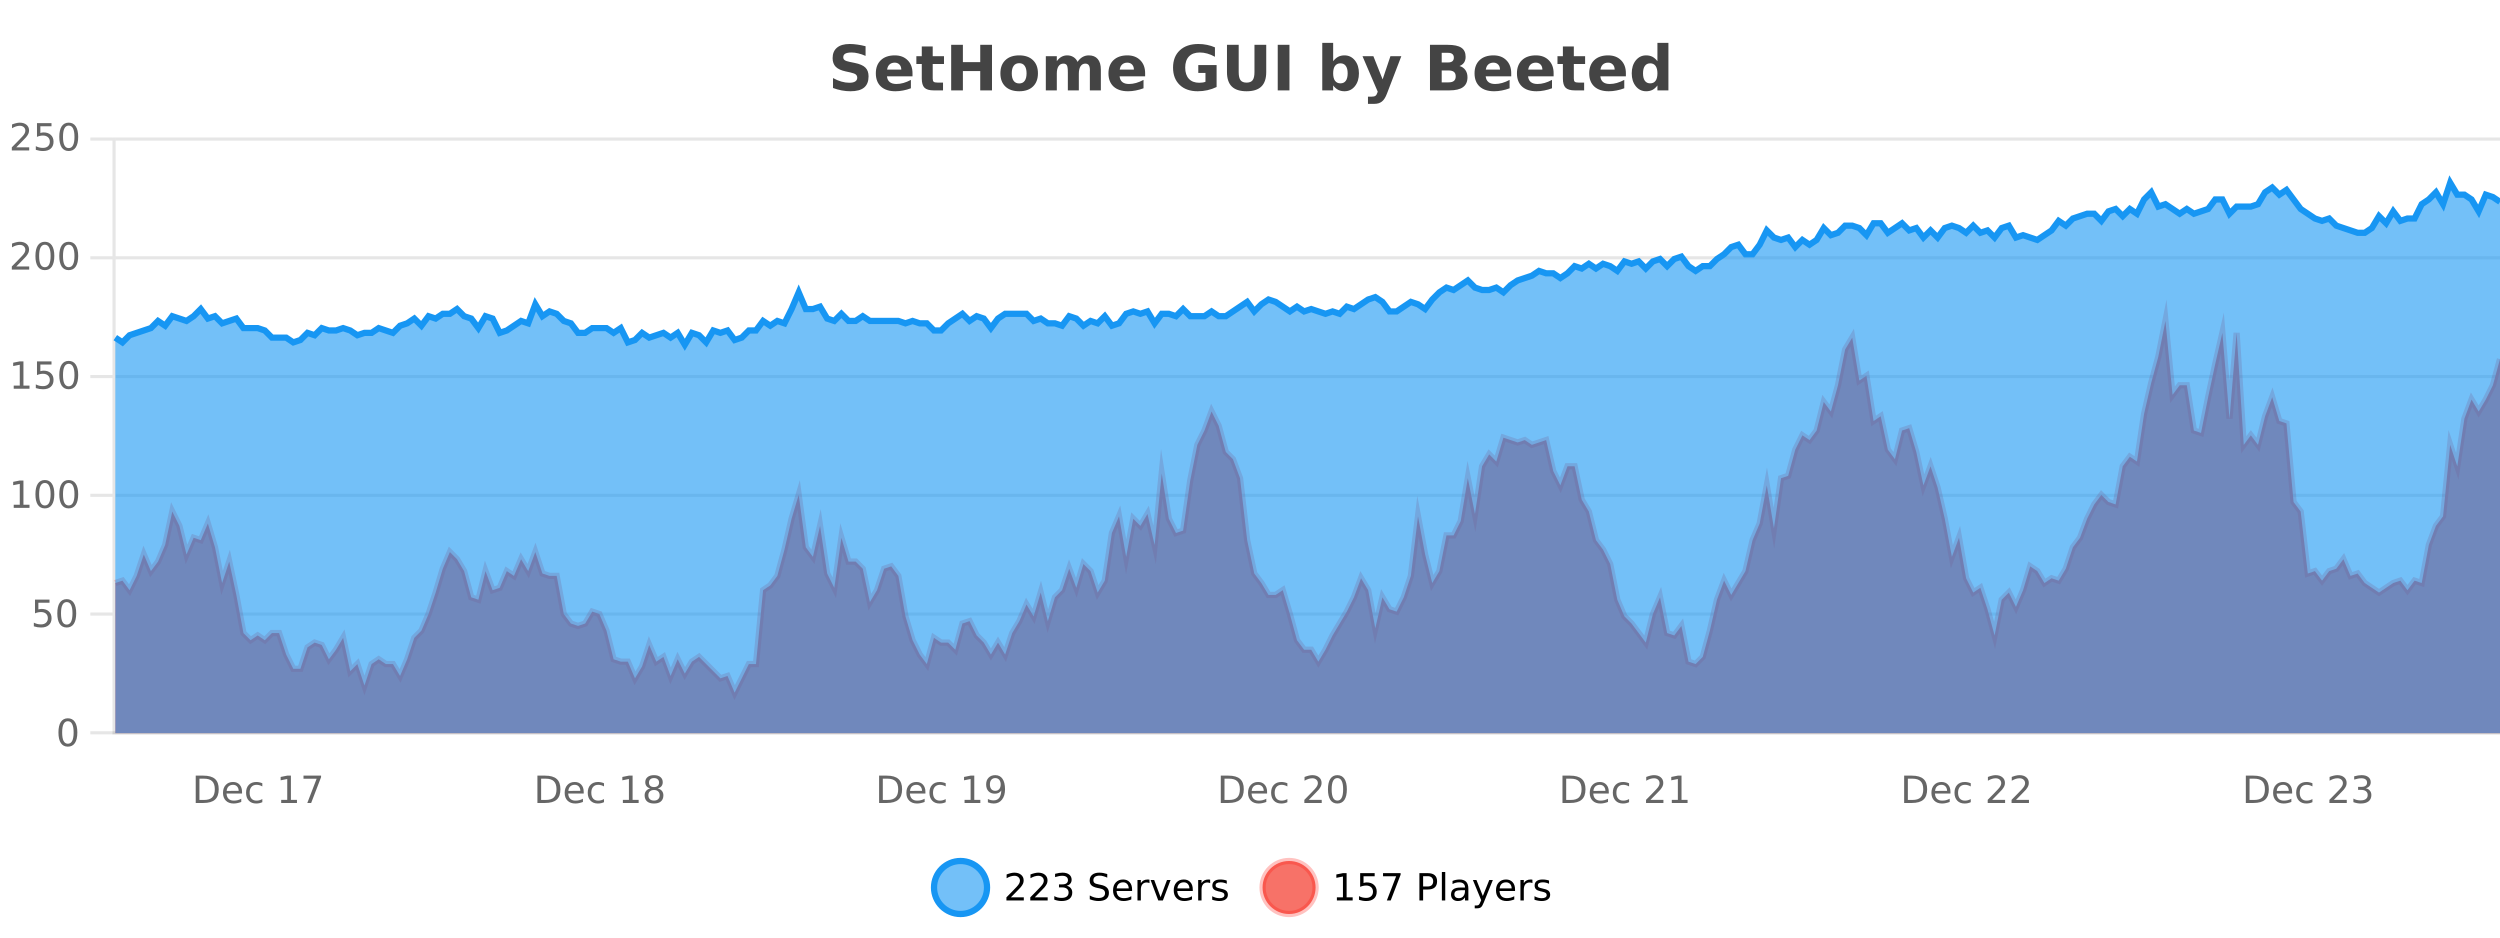 <?xml version="1.0" encoding="UTF-8"?>
<svg xmlns="http://www.w3.org/2000/svg" xmlns:xlink="http://www.w3.org/1999/xlink" width="800pt" height="300pt" viewBox="0 0 800 300" version="1.1">
<defs>
<clipPath id="clip1">
  <path d="M 270 263 L 345 263 L 345 300 L 270 300 Z M 270 263 "/>
</clipPath>
<clipPath id="clip2">
  <path d="M 375 263 L 450 263 L 450 300 L 375 300 Z M 375 263 "/>
</clipPath>
<clipPath id="clip3">
  <path d="M 36.906 102 L 800 102 L 800 234.602 L 36.906 234.602 Z M 36.906 102 "/>
</clipPath>
<clipPath id="clip4">
  <path d="M 35.906 74 L 800 74 L 800 235.602 L 35.906 235.602 Z M 35.906 74 "/>
</clipPath>
<clipPath id="clip5">
  <path d="M 36.906 58 L 800 58 L 800 234.602 L 36.906 234.602 Z M 36.906 58 "/>
</clipPath>
<clipPath id="clip6">
  <path d="M 35.906 43 L 800 43 L 800 139 L 35.906 139 Z M 35.906 43 "/>
</clipPath>
</defs>
<g id="surface1181371">
<rect x="0" y="0" width="800" height="300" style="fill:rgb(100%,100%,100%);fill-opacity:1;stroke:none;"/>
<path style="fill:none;stroke-width:1;stroke-linecap:butt;stroke-linejoin:miter;stroke:rgb(0%,0%,0%);stroke-opacity:0.098;stroke-miterlimit:10;" d="M 37 234.5 L 800 234.5 "/>
<path style="fill:none;stroke-width:1;stroke-linecap:butt;stroke-linejoin:miter;stroke:rgb(0%,0%,0%);stroke-opacity:0.098;stroke-miterlimit:10;" d="M 28.906 234.5 L 36 234.5 "/>
<path style="fill:none;stroke-width:1;stroke-linecap:butt;stroke-linejoin:miter;stroke:rgb(0%,0%,0%);stroke-opacity:0.098;stroke-miterlimit:10;" d="M 37 196.5 L 800 196.5 "/>
<path style="fill:none;stroke-width:1;stroke-linecap:butt;stroke-linejoin:miter;stroke:rgb(0%,0%,0%);stroke-opacity:0.098;stroke-miterlimit:10;" d="M 28.906 196.5 L 36 196.5 "/>
<path style="fill:none;stroke-width:1;stroke-linecap:butt;stroke-linejoin:miter;stroke:rgb(0%,0%,0%);stroke-opacity:0.098;stroke-miterlimit:10;" d="M 37 158.5 L 800 158.5 "/>
<path style="fill:none;stroke-width:1;stroke-linecap:butt;stroke-linejoin:miter;stroke:rgb(0%,0%,0%);stroke-opacity:0.098;stroke-miterlimit:10;" d="M 28.906 158.5 L 36 158.5 "/>
<path style="fill:none;stroke-width:1;stroke-linecap:butt;stroke-linejoin:miter;stroke:rgb(0%,0%,0%);stroke-opacity:0.098;stroke-miterlimit:10;" d="M 37 120.5 L 800 120.5 "/>
<path style="fill:none;stroke-width:1;stroke-linecap:butt;stroke-linejoin:miter;stroke:rgb(0%,0%,0%);stroke-opacity:0.098;stroke-miterlimit:10;" d="M 28.906 120.5 L 36 120.5 "/>
<path style="fill:none;stroke-width:1;stroke-linecap:butt;stroke-linejoin:miter;stroke:rgb(0%,0%,0%);stroke-opacity:0.098;stroke-miterlimit:10;" d="M 37 82.5 L 800 82.5 "/>
<path style="fill:none;stroke-width:1;stroke-linecap:butt;stroke-linejoin:miter;stroke:rgb(0%,0%,0%);stroke-opacity:0.098;stroke-miterlimit:10;" d="M 28.906 82.5 L 36 82.5 "/>
<path style="fill:none;stroke-width:1;stroke-linecap:butt;stroke-linejoin:miter;stroke:rgb(0%,0%,0%);stroke-opacity:0.098;stroke-miterlimit:10;" d="M 37 44.5 L 800 44.5 "/>
<path style="fill:none;stroke-width:1;stroke-linecap:butt;stroke-linejoin:miter;stroke:rgb(0%,0%,0%);stroke-opacity:0.098;stroke-miterlimit:10;" d="M 28.906 44.5 L 36 44.5 "/>
<path style=" stroke:none;fill-rule:nonzero;fill:rgb(9.02%,58.824%,95.294%);fill-opacity:0.6;" d="M 315.852 284 C 315.852 288.688 312.055 292.484 307.367 292.484 C 302.684 292.484 298.883 288.688 298.883 284 C 298.883 279.312 302.684 275.516 307.367 275.516 C 312.055 275.516 315.852 279.312 315.852 284 Z M 315.852 284 "/>
<g clip-path="url(#clip1)" clip-rule="nonzero">
<path style="fill:none;stroke-width:2;stroke-linecap:butt;stroke-linejoin:miter;stroke:rgb(9.02%,58.824%,95.294%);stroke-opacity:1;stroke-miterlimit:10;" d="M 315.852 284 C 315.852 288.688 312.055 292.484 307.367 292.484 C 302.684 292.484 298.883 288.688 298.883 284 C 298.883 279.312 302.684 275.516 307.367 275.516 C 312.055 275.516 315.852 279.312 315.852 284 Z M 315.852 284 "/>
</g>
<path style=" stroke:none;fill-rule:nonzero;fill:rgb(0%,0%,0%);fill-opacity:1;" d="M 323.477 287.156 L 327.617 287.156 L 327.617 288.156 L 322.055 288.156 L 322.055 287.156 C 322.5 286.699 323.109 286.078 323.883 285.297 C 324.664 284.508 325.152 283.996 325.352 283.766 C 325.734 283.352 326 282.996 326.148 282.703 C 326.305 282.402 326.383 282.109 326.383 281.828 C 326.383 281.359 326.215 280.98 325.883 280.688 C 325.559 280.398 325.137 280.25 324.617 280.25 C 324.242 280.25 323.844 280.312 323.43 280.438 C 323.023 280.562 322.586 280.762 322.117 281.031 L 322.117 279.828 C 322.594 279.641 323.039 279.5 323.445 279.406 C 323.859 279.305 324.242 279.25 324.586 279.25 C 325.492 279.25 326.215 279.48 326.758 279.938 C 327.297 280.387 327.57 280.992 327.57 281.75 C 327.57 282.105 327.5 282.445 327.367 282.766 C 327.23 283.09 326.984 283.469 326.633 283.906 C 326.527 284.023 326.215 284.352 325.695 284.891 C 325.172 285.434 324.434 286.188 323.477 287.156 Z M 331.113 287.156 L 335.254 287.156 L 335.254 288.156 L 329.691 288.156 L 329.691 287.156 C 330.137 286.699 330.746 286.078 331.52 285.297 C 332.301 284.508 332.789 283.996 332.988 283.766 C 333.371 283.352 333.637 282.996 333.785 282.703 C 333.941 282.402 334.02 282.109 334.02 281.828 C 334.02 281.359 333.852 280.98 333.52 280.688 C 333.195 280.398 332.773 280.25 332.254 280.25 C 331.879 280.25 331.48 280.312 331.066 280.438 C 330.66 280.562 330.223 280.762 329.754 281.031 L 329.754 279.828 C 330.23 279.641 330.676 279.5 331.082 279.406 C 331.496 279.305 331.879 279.25 332.223 279.25 C 333.129 279.25 333.852 279.48 334.395 279.938 C 334.934 280.387 335.207 280.992 335.207 281.75 C 335.207 282.105 335.137 282.445 335.004 282.766 C 334.867 283.09 334.621 283.469 334.27 283.906 C 334.164 284.023 333.852 284.352 333.332 284.891 C 332.809 285.434 332.07 286.188 331.113 287.156 Z M 341.328 283.438 C 341.891 283.562 342.328 283.82 342.641 284.203 C 342.961 284.578 343.125 285.047 343.125 285.609 C 343.125 286.477 342.828 287.148 342.234 287.625 C 341.641 288.094 340.797 288.328 339.703 288.328 C 339.336 288.328 338.957 288.289 338.562 288.219 C 338.176 288.148 337.781 288.039 337.375 287.891 L 337.375 286.75 C 337.695 286.938 338.051 287.086 338.438 287.188 C 338.832 287.281 339.242 287.328 339.672 287.328 C 340.41 287.328 340.973 287.184 341.359 286.891 C 341.754 286.602 341.953 286.172 341.953 285.609 C 341.953 285.102 341.77 284.699 341.406 284.406 C 341.039 284.117 340.539 283.969 339.906 283.969 L 338.875 283.969 L 338.875 283 L 339.953 283 C 340.523 283 340.969 282.887 341.281 282.656 C 341.594 282.418 341.75 282.078 341.75 281.641 C 341.75 281.195 341.586 280.852 341.266 280.609 C 340.953 280.371 340.5 280.25 339.906 280.25 C 339.57 280.25 339.219 280.289 338.844 280.359 C 338.477 280.422 338.07 280.527 337.625 280.672 L 337.625 279.625 C 338.082 279.5 338.504 279.406 338.891 279.344 C 339.285 279.281 339.656 279.25 340 279.25 C 340.906 279.25 341.617 279.453 342.141 279.859 C 342.66 280.266 342.922 280.82 342.922 281.516 C 342.922 282.008 342.781 282.418 342.5 282.75 C 342.227 283.086 341.836 283.312 341.328 283.438 Z M 354.32 279.688 L 354.32 280.844 C 353.871 280.637 353.445 280.48 353.039 280.375 C 352.641 280.262 352.262 280.203 351.898 280.203 C 351.25 280.203 350.75 280.328 350.398 280.578 C 350.055 280.828 349.883 281.188 349.883 281.656 C 349.883 282.043 349.996 282.336 350.227 282.531 C 350.453 282.73 350.898 282.887 351.555 283 L 352.258 283.156 C 353.141 283.324 353.793 283.621 354.211 284.047 C 354.637 284.465 354.852 285.027 354.852 285.734 C 354.852 286.59 354.562 287.234 353.992 287.672 C 353.43 288.109 352.594 288.328 351.492 288.328 C 351.086 288.328 350.648 288.281 350.18 288.188 C 349.711 288.094 349.227 287.953 348.727 287.766 L 348.727 286.547 C 349.203 286.82 349.672 287.023 350.133 287.156 C 350.602 287.293 351.055 287.359 351.492 287.359 C 352.168 287.359 352.688 287.23 353.055 286.969 C 353.43 286.699 353.617 286.32 353.617 285.828 C 353.617 285.402 353.48 285.07 353.211 284.828 C 352.949 284.578 352.516 284.398 351.914 284.281 L 351.195 284.141 C 350.309 283.965 349.668 283.688 349.273 283.312 C 348.887 282.938 348.695 282.418 348.695 281.75 C 348.695 280.969 348.965 280.359 349.508 279.922 C 350.047 279.477 350.797 279.25 351.758 279.25 C 352.172 279.25 352.59 279.289 353.008 279.359 C 353.434 279.434 353.871 279.543 354.32 279.688 Z M 362.266 284.609 L 362.266 285.125 L 357.297 285.125 C 357.348 285.875 357.57 286.445 357.969 286.828 C 358.375 287.215 358.93 287.406 359.641 287.406 C 360.055 287.406 360.457 287.359 360.844 287.266 C 361.238 287.164 361.629 287.008 362.016 286.797 L 362.016 287.828 C 361.617 287.984 361.219 288.105 360.812 288.188 C 360.406 288.281 359.992 288.328 359.578 288.328 C 358.535 288.328 357.707 288.027 357.094 287.422 C 356.477 286.809 356.172 285.98 356.172 284.938 C 356.172 283.867 356.461 283.016 357.047 282.391 C 357.629 281.758 358.41 281.438 359.391 281.438 C 360.273 281.438 360.973 281.727 361.484 282.297 C 362.004 282.859 362.266 283.633 362.266 284.609 Z M 361.188 284.281 C 361.176 283.699 361.008 283.23 360.688 282.875 C 360.363 282.523 359.938 282.344 359.406 282.344 C 358.801 282.344 358.316 282.516 357.953 282.859 C 357.598 283.203 357.395 283.684 357.344 284.297 Z M 367.836 282.594 C 367.711 282.531 367.574 282.484 367.43 282.453 C 367.293 282.414 367.137 282.391 366.961 282.391 C 366.355 282.391 365.887 282.59 365.555 282.984 C 365.23 283.383 365.07 283.953 365.07 284.703 L 365.07 288.156 L 363.992 288.156 L 363.992 281.594 L 365.07 281.594 L 365.07 282.609 C 365.297 282.215 365.594 281.922 365.961 281.734 C 366.324 281.539 366.766 281.438 367.289 281.438 C 367.359 281.438 367.438 281.445 367.523 281.453 C 367.617 281.465 367.715 281.48 367.82 281.5 Z M 368.195 281.594 L 369.336 281.594 L 371.383 287.094 L 373.445 281.594 L 374.586 281.594 L 372.117 288.156 L 370.648 288.156 Z M 381.688 284.609 L 381.688 285.125 L 376.719 285.125 C 376.77 285.875 376.992 286.445 377.391 286.828 C 377.797 287.215 378.352 287.406 379.062 287.406 C 379.477 287.406 379.879 287.359 380.266 287.266 C 380.66 287.164 381.051 287.008 381.438 286.797 L 381.438 287.828 C 381.039 287.984 380.641 288.105 380.234 288.188 C 379.828 288.281 379.414 288.328 379 288.328 C 377.957 288.328 377.129 288.027 376.516 287.422 C 375.898 286.809 375.594 285.98 375.594 284.938 C 375.594 283.867 375.883 283.016 376.469 282.391 C 377.051 281.758 377.832 281.438 378.812 281.438 C 379.695 281.438 380.395 281.727 380.906 282.297 C 381.426 282.859 381.688 283.633 381.688 284.609 Z M 380.609 284.281 C 380.598 283.699 380.43 283.23 380.109 282.875 C 379.785 282.523 379.359 282.344 378.828 282.344 C 378.223 282.344 377.738 282.516 377.375 282.859 C 377.02 283.203 376.816 283.684 376.766 284.297 Z M 387.258 282.594 C 387.133 282.531 386.996 282.484 386.852 282.453 C 386.715 282.414 386.559 282.391 386.383 282.391 C 385.777 282.391 385.309 282.59 384.977 282.984 C 384.652 283.383 384.492 283.953 384.492 284.703 L 384.492 288.156 L 383.414 288.156 L 383.414 281.594 L 384.492 281.594 L 384.492 282.609 C 384.719 282.215 385.016 281.922 385.383 281.734 C 385.746 281.539 386.188 281.438 386.711 281.438 C 386.781 281.438 386.859 281.445 386.945 281.453 C 387.039 281.465 387.137 281.48 387.242 281.5 Z M 392.562 281.781 L 392.562 282.812 C 392.258 282.656 391.941 282.543 391.609 282.469 C 391.285 282.387 390.945 282.344 390.594 282.344 C 390.062 282.344 389.66 282.43 389.391 282.594 C 389.117 282.75 388.984 282.996 388.984 283.328 C 388.984 283.578 389.078 283.777 389.266 283.922 C 389.461 284.059 389.852 284.188 390.438 284.312 L 390.797 284.406 C 391.566 284.562 392.113 284.793 392.438 285.094 C 392.758 285.398 392.922 285.812 392.922 286.344 C 392.922 286.961 392.676 287.445 392.188 287.797 C 391.707 288.152 391.047 288.328 390.203 288.328 C 389.848 288.328 389.477 288.289 389.094 288.219 C 388.719 288.156 388.32 288.059 387.906 287.922 L 387.906 286.797 C 388.301 287.008 388.691 287.164 389.078 287.266 C 389.461 287.371 389.848 287.422 390.234 287.422 C 390.734 287.422 391.117 287.34 391.391 287.172 C 391.672 286.996 391.812 286.746 391.812 286.422 C 391.812 286.133 391.711 285.906 391.516 285.75 C 391.316 285.594 390.883 285.445 390.219 285.297 L 389.844 285.219 C 389.176 285.074 388.691 284.855 388.391 284.562 C 388.098 284.273 387.953 283.875 387.953 283.375 C 387.953 282.75 388.172 282.273 388.609 281.938 C 389.047 281.605 389.664 281.438 390.469 281.438 C 390.863 281.438 391.238 281.469 391.594 281.531 C 391.945 281.586 392.27 281.668 392.562 281.781 Z M 317.367 277.016 "/>
<path style=" stroke:none;fill-rule:nonzero;fill:rgb(96.863%,44.706%,40.784%);fill-opacity:1;" d="M 420.988 284 C 420.988 288.688 417.191 292.484 412.504 292.484 C 407.82 292.484 404.02 288.688 404.02 284 C 404.02 279.312 407.82 275.516 412.504 275.516 C 417.191 275.516 420.988 279.312 420.988 284 Z M 420.988 284 "/>
<g clip-path="url(#clip2)" clip-rule="nonzero">
<path style="fill:none;stroke-width:2;stroke-linecap:butt;stroke-linejoin:miter;stroke:rgb(100%,4.706%,0%);stroke-opacity:0.247;stroke-miterlimit:10;" d="M 420.988 284 C 420.988 288.688 417.191 292.484 412.504 292.484 C 407.82 292.484 404.02 288.688 404.02 284 C 404.02 279.312 407.82 275.516 412.504 275.516 C 417.191 275.516 420.988 279.312 420.988 284 Z M 420.988 284 "/>
</g>
<path style=" stroke:none;fill-rule:nonzero;fill:rgb(0%,0%,0%);fill-opacity:1;" d="M 427.805 287.156 L 429.742 287.156 L 429.742 280.484 L 427.633 280.906 L 427.633 279.828 L 429.727 279.406 L 430.914 279.406 L 430.914 287.156 L 432.852 287.156 L 432.852 288.156 L 427.805 288.156 Z M 435.25 279.406 L 439.891 279.406 L 439.891 280.406 L 436.328 280.406 L 436.328 282.547 C 436.504 282.484 436.676 282.445 436.844 282.422 C 437.02 282.391 437.191 282.375 437.359 282.375 C 438.336 282.375 439.113 282.648 439.688 283.188 C 440.258 283.719 440.547 284.438 440.547 285.344 C 440.547 286.293 440.25 287.027 439.656 287.547 C 439.07 288.07 438.25 288.328 437.188 288.328 C 436.812 288.328 436.43 288.297 436.047 288.234 C 435.672 288.172 435.281 288.078 434.875 287.953 L 434.875 286.766 C 435.227 286.953 435.594 287.094 435.969 287.188 C 436.344 287.281 436.738 287.328 437.156 287.328 C 437.832 287.328 438.367 287.152 438.766 286.797 C 439.16 286.445 439.359 285.961 439.359 285.344 C 439.359 284.742 439.16 284.262 438.766 283.906 C 438.367 283.555 437.832 283.375 437.156 283.375 C 436.844 283.375 436.523 283.414 436.203 283.484 C 435.891 283.547 435.57 283.652 435.25 283.797 Z M 442.57 279.406 L 448.195 279.406 L 448.195 279.906 L 445.023 288.156 L 443.789 288.156 L 446.773 280.406 L 442.57 280.406 Z M 455.398 280.375 L 455.398 283.672 L 456.883 283.672 C 457.434 283.672 457.859 283.531 458.164 283.25 C 458.465 282.961 458.617 282.547 458.617 282.016 C 458.617 281.496 458.465 281.094 458.164 280.812 C 457.859 280.523 457.434 280.375 456.883 280.375 Z M 454.211 279.406 L 456.883 279.406 C 457.871 279.406 458.617 279.633 459.117 280.078 C 459.617 280.516 459.867 281.164 459.867 282.016 C 459.867 282.883 459.617 283.539 459.117 283.984 C 458.617 284.422 457.871 284.641 456.883 284.641 L 455.398 284.641 L 455.398 288.156 L 454.211 288.156 Z M 461.398 279.031 L 462.477 279.031 L 462.477 288.156 L 461.398 288.156 Z M 467.719 284.859 C 466.852 284.859 466.25 284.961 465.906 285.156 C 465.57 285.355 465.406 285.695 465.406 286.172 C 465.406 286.559 465.531 286.867 465.781 287.094 C 466.039 287.312 466.383 287.422 466.812 287.422 C 467.414 287.422 467.895 287.215 468.25 286.797 C 468.613 286.371 468.797 285.805 468.797 285.094 L 468.797 284.859 Z M 469.875 284.406 L 469.875 288.156 L 468.797 288.156 L 468.797 287.156 C 468.547 287.555 468.238 287.852 467.875 288.047 C 467.508 288.234 467.062 288.328 466.531 288.328 C 465.852 288.328 465.316 288.141 464.922 287.766 C 464.523 287.383 464.328 286.875 464.328 286.25 C 464.328 285.512 464.57 284.953 465.062 284.578 C 465.562 284.203 466.301 284.016 467.281 284.016 L 468.797 284.016 L 468.797 283.906 C 468.797 283.406 468.629 283.023 468.297 282.75 C 467.973 282.48 467.52 282.344 466.938 282.344 C 466.562 282.344 466.191 282.391 465.828 282.484 C 465.473 282.578 465.133 282.715 464.812 282.891 L 464.812 281.891 C 465.207 281.734 465.586 281.621 465.953 281.547 C 466.328 281.477 466.691 281.438 467.047 281.438 C 467.992 281.438 468.703 281.684 469.172 282.172 C 469.641 282.664 469.875 283.406 469.875 284.406 Z M 474.82 288.766 C 474.516 289.547 474.219 290.055 473.93 290.297 C 473.637 290.535 473.25 290.656 472.773 290.656 L 471.914 290.656 L 471.914 289.75 L 472.539 289.75 C 472.84 289.75 473.07 289.676 473.227 289.531 C 473.391 289.395 473.574 289.066 473.773 288.547 L 473.977 288.047 L 471.32 281.594 L 472.461 281.594 L 474.508 286.719 L 476.57 281.594 L 477.711 281.594 Z M 484.812 284.609 L 484.812 285.125 L 479.844 285.125 C 479.895 285.875 480.117 286.445 480.516 286.828 C 480.922 287.215 481.477 287.406 482.188 287.406 C 482.602 287.406 483.004 287.359 483.391 287.266 C 483.785 287.164 484.176 287.008 484.562 286.797 L 484.562 287.828 C 484.164 287.984 483.766 288.105 483.359 288.188 C 482.953 288.281 482.539 288.328 482.125 288.328 C 481.082 288.328 480.254 288.027 479.641 287.422 C 479.023 286.809 478.719 285.98 478.719 284.938 C 478.719 283.867 479.008 283.016 479.594 282.391 C 480.176 281.758 480.957 281.438 481.938 281.438 C 482.82 281.438 483.52 281.727 484.031 282.297 C 484.551 282.859 484.812 283.633 484.812 284.609 Z M 483.734 284.281 C 483.723 283.699 483.555 283.23 483.234 282.875 C 482.91 282.523 482.484 282.344 481.953 282.344 C 481.348 282.344 480.863 282.516 480.5 282.859 C 480.145 283.203 479.941 283.684 479.891 284.297 Z M 490.383 282.594 C 490.258 282.531 490.121 282.484 489.977 282.453 C 489.84 282.414 489.684 282.391 489.508 282.391 C 488.902 282.391 488.434 282.59 488.102 282.984 C 487.777 283.383 487.617 283.953 487.617 284.703 L 487.617 288.156 L 486.539 288.156 L 486.539 281.594 L 487.617 281.594 L 487.617 282.609 C 487.844 282.215 488.141 281.922 488.508 281.734 C 488.871 281.539 489.312 281.438 489.836 281.438 C 489.906 281.438 489.984 281.445 490.07 281.453 C 490.164 281.465 490.262 281.48 490.367 281.5 Z M 495.691 281.781 L 495.691 282.812 C 495.387 282.656 495.07 282.543 494.738 282.469 C 494.414 282.387 494.074 282.344 493.723 282.344 C 493.191 282.344 492.789 282.43 492.52 282.594 C 492.246 282.75 492.113 282.996 492.113 283.328 C 492.113 283.578 492.207 283.777 492.395 283.922 C 492.59 284.059 492.98 284.188 493.566 284.312 L 493.926 284.406 C 494.695 284.562 495.242 284.793 495.566 285.094 C 495.887 285.398 496.051 285.812 496.051 286.344 C 496.051 286.961 495.805 287.445 495.316 287.797 C 494.836 288.152 494.176 288.328 493.332 288.328 C 492.977 288.328 492.605 288.289 492.223 288.219 C 491.848 288.156 491.449 288.059 491.035 287.922 L 491.035 286.797 C 491.43 287.008 491.82 287.164 492.207 287.266 C 492.59 287.371 492.977 287.422 493.363 287.422 C 493.863 287.422 494.246 287.34 494.52 287.172 C 494.801 286.996 494.941 286.746 494.941 286.422 C 494.941 286.133 494.84 285.906 494.645 285.75 C 494.445 285.594 494.012 285.445 493.348 285.297 L 492.973 285.219 C 492.305 285.074 491.82 284.855 491.52 284.562 C 491.227 284.273 491.082 283.875 491.082 283.375 C 491.082 282.75 491.301 282.273 491.738 281.938 C 492.176 281.605 492.793 281.438 493.598 281.438 C 493.992 281.438 494.367 281.469 494.723 281.531 C 495.074 281.586 495.398 281.668 495.691 281.781 Z M 422.504 277.016 "/>
<path style=" stroke:none;fill-rule:nonzero;fill:rgb(26.667%,26.667%,26.667%);fill-opacity:1;" d="M 276.984 14.797 L 276.984 17.891 C 276.18 17.527 275.398 17.258 274.641 17.078 C 273.879 16.891 273.16 16.797 272.484 16.797 C 271.586 16.797 270.922 16.922 270.484 17.172 C 270.055 17.422 269.844 17.809 269.844 18.328 C 269.844 18.715 269.988 19.016 270.281 19.234 C 270.57 19.453 271.098 19.641 271.859 19.797 L 273.453 20.125 C 275.078 20.449 276.227 20.945 276.906 21.609 C 277.594 22.277 277.938 23.219 277.938 24.438 C 277.938 26.043 277.457 27.242 276.5 28.031 C 275.551 28.812 274.098 29.203 272.141 29.203 C 271.211 29.203 270.281 29.113 269.344 28.938 C 268.414 28.762 267.488 28.5 266.562 28.156 L 266.562 24.984 C 267.488 25.484 268.383 25.859 269.25 26.109 C 270.125 26.359 270.969 26.484 271.781 26.484 C 272.602 26.484 273.227 26.352 273.656 26.078 C 274.094 25.797 274.312 25.402 274.312 24.891 C 274.312 24.445 274.16 24.094 273.859 23.844 C 273.566 23.594 272.977 23.371 272.094 23.172 L 270.641 22.859 C 269.18 22.547 268.113 22.055 267.438 21.375 C 266.77 20.688 266.438 19.762 266.438 18.594 C 266.438 17.148 266.906 16.031 267.844 15.25 C 268.781 14.469 270.129 14.078 271.891 14.078 C 272.691 14.078 273.516 14.141 274.359 14.266 C 275.203 14.383 276.078 14.559 276.984 14.797 Z M 292 23.422 L 292 24.422 L 283.828 24.422 C 283.91 25.246 284.207 25.859 284.719 26.266 C 285.227 26.672 285.938 26.875 286.844 26.875 C 287.582 26.875 288.336 26.766 289.109 26.547 C 289.879 26.328 290.672 26 291.484 25.562 L 291.484 28.25 C 290.66 28.562 289.832 28.797 289 28.953 C 288.176 29.117 287.352 29.203 286.531 29.203 C 284.551 29.203 283.008 28.703 281.906 27.703 C 280.812 26.695 280.266 25.281 280.266 23.469 C 280.266 21.68 280.801 20.273 281.875 19.25 C 282.957 18.23 284.441 17.719 286.328 17.719 C 288.047 17.719 289.422 18.242 290.453 19.281 C 291.484 20.312 292 21.695 292 23.422 Z M 288.406 22.266 C 288.406 21.602 288.211 21.062 287.828 20.656 C 287.441 20.25 286.938 20.047 286.312 20.047 C 285.633 20.047 285.082 20.242 284.656 20.625 C 284.238 21 283.977 21.547 283.875 22.266 Z M 298.469 14.875 L 298.469 17.984 L 302.078 17.984 L 302.078 20.484 L 298.469 20.484 L 298.469 25.125 C 298.469 25.637 298.566 25.98 298.766 26.156 C 298.973 26.336 299.375 26.422 299.969 26.422 L 301.766 26.422 L 301.766 28.922 L 298.766 28.922 C 297.391 28.922 296.41 28.637 295.828 28.062 C 295.254 27.48 294.969 26.5 294.969 25.125 L 294.969 20.484 L 293.234 20.484 L 293.234 17.984 L 294.969 17.984 L 294.969 14.875 Z M 304.375 14.344 L 308.125 14.344 L 308.125 19.891 L 313.672 19.891 L 313.672 14.344 L 317.438 14.344 L 317.438 28.922 L 313.672 28.922 L 313.672 22.734 L 308.125 22.734 L 308.125 28.922 L 304.375 28.922 Z M 326.156 20.219 C 325.375 20.219 324.781 20.5 324.375 21.062 C 323.969 21.617 323.766 22.418 323.766 23.469 C 323.766 24.512 323.969 25.312 324.375 25.875 C 324.781 26.43 325.375 26.703 326.156 26.703 C 326.914 26.703 327.492 26.43 327.891 25.875 C 328.297 25.312 328.5 24.512 328.5 23.469 C 328.5 22.418 328.297 21.617 327.891 21.062 C 327.492 20.5 326.914 20.219 326.156 20.219 Z M 326.156 17.719 C 328.031 17.719 329.492 18.23 330.547 19.25 C 331.609 20.262 332.141 21.668 332.141 23.469 C 332.141 25.262 331.609 26.668 330.547 27.688 C 329.492 28.699 328.031 29.203 326.156 29.203 C 324.258 29.203 322.781 28.699 321.719 27.688 C 320.656 26.668 320.125 25.262 320.125 23.469 C 320.125 21.668 320.656 20.262 321.719 19.25 C 322.781 18.23 324.258 17.719 326.156 17.719 Z M 344.82 19.797 C 345.266 19.121 345.793 18.605 346.398 18.25 C 347.012 17.898 347.684 17.719 348.414 17.719 C 349.664 17.719 350.617 18.109 351.273 18.891 C 351.938 19.664 352.273 20.789 352.273 22.266 L 352.273 28.922 L 348.758 28.922 L 348.758 23.219 C 348.758 23.137 348.758 23.047 348.758 22.953 C 348.766 22.859 348.773 22.73 348.773 22.562 C 348.773 21.793 348.656 21.234 348.43 20.891 C 348.199 20.539 347.828 20.359 347.32 20.359 C 346.664 20.359 346.152 20.637 345.789 21.188 C 345.422 21.73 345.234 22.516 345.227 23.547 L 345.227 28.922 L 341.711 28.922 L 341.711 23.219 C 341.711 22.012 341.605 21.234 341.398 20.891 C 341.188 20.539 340.82 20.359 340.289 20.359 C 339.609 20.359 339.09 20.637 338.727 21.188 C 338.359 21.73 338.18 22.516 338.18 23.547 L 338.18 28.922 L 334.664 28.922 L 334.664 17.984 L 338.18 17.984 L 338.18 19.578 C 338.617 18.965 339.109 18.5 339.664 18.188 C 340.215 17.875 340.828 17.719 341.508 17.719 C 342.258 17.719 342.922 17.902 343.508 18.266 C 344.09 18.633 344.527 19.141 344.82 19.797 Z M 366.441 23.422 L 366.441 24.422 L 358.27 24.422 C 358.352 25.246 358.648 25.859 359.16 26.266 C 359.668 26.672 360.379 26.875 361.285 26.875 C 362.023 26.875 362.777 26.766 363.551 26.547 C 364.32 26.328 365.113 26 365.926 25.562 L 365.926 28.25 C 365.102 28.562 364.273 28.797 363.441 28.953 C 362.617 29.117 361.793 29.203 360.973 29.203 C 358.992 29.203 357.449 28.703 356.348 27.703 C 355.254 26.695 354.707 25.281 354.707 23.469 C 354.707 21.68 355.242 20.273 356.316 19.25 C 357.398 18.23 358.883 17.719 360.77 17.719 C 362.488 17.719 363.863 18.242 364.895 19.281 C 365.926 20.312 366.441 21.695 366.441 23.422 Z M 362.848 22.266 C 362.848 21.602 362.652 21.062 362.27 20.656 C 361.883 20.25 361.379 20.047 360.754 20.047 C 360.074 20.047 359.523 20.242 359.098 20.625 C 358.68 21 358.418 21.547 358.316 22.266 Z M 389.312 27.844 C 388.375 28.293 387.398 28.633 386.391 28.859 C 385.391 29.086 384.348 29.203 383.266 29.203 C 380.836 29.203 378.914 28.527 377.5 27.172 C 376.082 25.809 375.375 23.965 375.375 21.641 C 375.375 19.297 376.094 17.453 377.531 16.109 C 378.977 14.758 380.961 14.078 383.484 14.078 C 384.453 14.078 385.379 14.172 386.266 14.359 C 387.148 14.539 387.988 14.805 388.781 15.156 L 388.781 18.172 C 387.969 17.715 387.156 17.371 386.344 17.141 C 385.539 16.914 384.738 16.797 383.938 16.797 C 382.438 16.797 381.281 17.219 380.469 18.062 C 379.664 18.898 379.266 20.09 379.266 21.641 C 379.266 23.184 379.656 24.375 380.438 25.219 C 381.219 26.062 382.328 26.484 383.766 26.484 C 384.148 26.484 384.508 26.461 384.844 26.406 C 385.188 26.355 385.488 26.277 385.75 26.172 L 385.75 23.344 L 383.453 23.344 L 383.453 20.828 L 389.312 20.828 Z M 392.633 14.344 L 396.383 14.344 L 396.383 23.078 C 396.383 24.289 396.578 25.152 396.977 25.672 C 397.371 26.184 398.012 26.438 398.898 26.438 C 399.805 26.438 400.449 26.184 400.836 25.672 C 401.23 25.152 401.43 24.289 401.43 23.078 L 401.43 14.344 L 405.195 14.344 L 405.195 23.078 C 405.195 25.141 404.672 26.68 403.633 27.688 C 402.602 28.699 401.023 29.203 398.898 29.203 C 396.781 29.203 395.211 28.699 394.18 27.688 C 393.148 26.68 392.633 25.141 392.633 23.078 Z M 408.875 14.344 L 412.625 14.344 L 412.625 28.922 L 408.875 28.922 Z M 428.938 26.672 C 429.688 26.672 430.258 26.402 430.656 25.859 C 431.051 25.309 431.25 24.512 431.25 23.469 C 431.25 22.43 431.051 21.637 430.656 21.094 C 430.258 20.543 429.688 20.266 428.938 20.266 C 428.188 20.266 427.609 20.543 427.203 21.094 C 426.805 21.637 426.609 22.43 426.609 23.469 C 426.609 24.5 426.805 25.293 427.203 25.844 C 427.609 26.398 428.188 26.672 428.938 26.672 Z M 426.609 19.578 C 427.098 18.945 427.633 18.477 428.219 18.172 C 428.801 17.871 429.473 17.719 430.234 17.719 C 431.586 17.719 432.695 18.258 433.562 19.328 C 434.426 20.402 434.859 21.781 434.859 23.469 C 434.859 25.148 434.426 26.523 433.562 27.594 C 432.695 28.668 431.586 29.203 430.234 29.203 C 429.473 29.203 428.801 29.051 428.219 28.75 C 427.633 28.449 427.098 27.98 426.609 27.344 L 426.609 28.922 L 423.125 28.922 L 423.125 13.719 L 426.609 13.719 Z M 436 17.984 L 439.484 17.984 L 442.438 25.406 L 444.938 17.984 L 448.422 17.984 L 443.828 29.953 C 443.367 31.172 442.828 32.02 442.203 32.5 C 441.586 32.988 440.781 33.234 439.781 33.234 L 437.75 33.234 L 437.75 30.938 L 438.844 30.938 C 439.438 30.938 439.867 30.844 440.141 30.656 C 440.41 30.469 440.617 30.129 440.766 29.641 L 440.875 29.344 Z M 463.422 19.984 C 464.016 19.984 464.461 19.855 464.766 19.594 C 465.078 19.336 465.234 18.949 465.234 18.438 C 465.234 17.938 465.078 17.559 464.766 17.297 C 464.461 17.039 464.016 16.906 463.422 16.906 L 461.344 16.906 L 461.344 19.984 Z M 463.547 26.359 C 464.305 26.359 464.875 26.203 465.25 25.891 C 465.633 25.57 465.828 25.086 465.828 24.438 C 465.828 23.805 465.641 23.328 465.266 23.016 C 464.891 22.703 464.316 22.547 463.547 22.547 L 461.344 22.547 L 461.344 26.359 Z M 467.047 21.125 C 467.859 21.355 468.484 21.789 468.922 22.422 C 469.367 23.047 469.594 23.82 469.594 24.734 C 469.594 26.141 469.113 27.195 468.156 27.891 C 467.207 28.578 465.766 28.922 463.828 28.922 L 457.594 28.922 L 457.594 14.344 L 463.234 14.344 C 465.254 14.344 466.719 14.652 467.625 15.266 C 468.539 15.871 469 16.852 469 18.203 C 469 18.914 468.832 19.516 468.5 20.016 C 468.164 20.508 467.68 20.875 467.047 21.125 Z M 483.59 23.422 L 483.59 24.422 L 475.418 24.422 C 475.5 25.246 475.797 25.859 476.309 26.266 C 476.816 26.672 477.527 26.875 478.434 26.875 C 479.172 26.875 479.926 26.766 480.699 26.547 C 481.469 26.328 482.262 26 483.074 25.562 L 483.074 28.25 C 482.25 28.562 481.422 28.797 480.59 28.953 C 479.766 29.117 478.941 29.203 478.121 29.203 C 476.141 29.203 474.598 28.703 473.496 27.703 C 472.402 26.695 471.855 25.281 471.855 23.469 C 471.855 21.68 472.391 20.273 473.465 19.25 C 474.547 18.23 476.031 17.719 477.918 17.719 C 479.637 17.719 481.012 18.242 482.043 19.281 C 483.074 20.312 483.59 21.695 483.59 23.422 Z M 479.996 22.266 C 479.996 21.602 479.801 21.062 479.418 20.656 C 479.031 20.25 478.527 20.047 477.902 20.047 C 477.223 20.047 476.672 20.242 476.246 20.625 C 475.828 21 475.566 21.547 475.465 22.266 Z M 497.156 23.422 L 497.156 24.422 L 488.984 24.422 C 489.066 25.246 489.363 25.859 489.875 26.266 C 490.383 26.672 491.094 26.875 492 26.875 C 492.738 26.875 493.492 26.766 494.266 26.547 C 495.035 26.328 495.828 26 496.641 25.562 L 496.641 28.25 C 495.816 28.562 494.988 28.797 494.156 28.953 C 493.332 29.117 492.508 29.203 491.688 29.203 C 489.707 29.203 488.164 28.703 487.062 27.703 C 485.969 26.695 485.422 25.281 485.422 23.469 C 485.422 21.68 485.957 20.273 487.031 19.25 C 488.113 18.23 489.598 17.719 491.484 17.719 C 493.203 17.719 494.578 18.242 495.609 19.281 C 496.641 20.312 497.156 21.695 497.156 23.422 Z M 493.562 22.266 C 493.562 21.602 493.367 21.062 492.984 20.656 C 492.598 20.25 492.094 20.047 491.469 20.047 C 490.789 20.047 490.238 20.242 489.812 20.625 C 489.395 21 489.133 21.547 489.031 22.266 Z M 503.625 14.875 L 503.625 17.984 L 507.234 17.984 L 507.234 20.484 L 503.625 20.484 L 503.625 25.125 C 503.625 25.637 503.723 25.98 503.922 26.156 C 504.129 26.336 504.531 26.422 505.125 26.422 L 506.922 26.422 L 506.922 28.922 L 503.922 28.922 C 502.547 28.922 501.566 28.637 500.984 28.062 C 500.41 27.48 500.125 26.5 500.125 25.125 L 500.125 20.484 L 498.391 20.484 L 498.391 17.984 L 500.125 17.984 L 500.125 14.875 Z M 520.281 23.422 L 520.281 24.422 L 512.109 24.422 C 512.191 25.246 512.488 25.859 513 26.266 C 513.508 26.672 514.219 26.875 515.125 26.875 C 515.863 26.875 516.617 26.766 517.391 26.547 C 518.16 26.328 518.953 26 519.766 25.562 L 519.766 28.25 C 518.941 28.562 518.113 28.797 517.281 28.953 C 516.457 29.117 515.633 29.203 514.812 29.203 C 512.832 29.203 511.289 28.703 510.188 27.703 C 509.094 26.695 508.547 25.281 508.547 23.469 C 508.547 21.68 509.082 20.273 510.156 19.25 C 511.238 18.23 512.723 17.719 514.609 17.719 C 516.328 17.719 517.703 18.242 518.734 19.281 C 519.766 20.312 520.281 21.695 520.281 23.422 Z M 516.688 22.266 C 516.688 21.602 516.492 21.062 516.109 20.656 C 515.723 20.25 515.219 20.047 514.594 20.047 C 513.914 20.047 513.363 20.242 512.938 20.625 C 512.52 21 512.258 21.547 512.156 22.266 Z M 530.375 19.578 L 530.375 13.719 L 533.891 13.719 L 533.891 28.922 L 530.375 28.922 L 530.375 27.344 C 529.895 27.992 529.363 28.465 528.781 28.766 C 528.195 29.055 527.523 29.203 526.766 29.203 C 525.422 29.203 524.316 28.668 523.453 27.594 C 522.586 26.523 522.156 25.148 522.156 23.469 C 522.156 21.781 522.586 20.402 523.453 19.328 C 524.316 18.258 525.422 17.719 526.766 17.719 C 527.523 17.719 528.195 17.871 528.781 18.172 C 529.363 18.477 529.895 18.945 530.375 19.578 Z M 528.062 26.672 C 528.812 26.672 529.383 26.402 529.781 25.859 C 530.176 25.309 530.375 24.512 530.375 23.469 C 530.375 22.43 530.176 21.637 529.781 21.094 C 529.383 20.543 528.812 20.266 528.062 20.266 C 527.32 20.266 526.754 20.543 526.359 21.094 C 525.961 21.637 525.766 22.43 525.766 23.469 C 525.766 24.512 525.961 25.309 526.359 25.859 C 526.754 26.402 527.32 26.672 528.062 26.672 Z M 265 10.359 "/>
<path style="fill:none;stroke-width:1;stroke-linecap:butt;stroke-linejoin:miter;stroke:rgb(0%,0%,0%);stroke-opacity:0.098;stroke-miterlimit:10;" d="M 36 234.5 L 801 234.5 "/>
<path style=" stroke:none;fill-rule:nonzero;fill:rgb(40%,40%,40%);fill-opacity:1;" d="M 63.82 249.172 L 63.82 255.984 L 65.258 255.984 C 66.465 255.984 67.344 255.715 67.898 255.172 C 68.461 254.621 68.742 253.75 68.742 252.562 C 68.742 251.398 68.461 250.543 67.898 250 C 67.344 249.449 66.465 249.172 65.258 249.172 Z M 62.633 248.203 L 65.07 248.203 C 66.766 248.203 68.012 248.559 68.805 249.266 C 69.594 249.965 69.992 251.062 69.992 252.562 C 69.992 254.074 69.59 255.184 68.789 255.891 C 67.996 256.602 66.758 256.953 65.07 256.953 L 62.633 256.953 Z M 77.453 253.406 L 77.453 253.922 L 72.484 253.922 C 72.535 254.672 72.758 255.242 73.156 255.625 C 73.562 256.012 74.117 256.203 74.828 256.203 C 75.242 256.203 75.645 256.156 76.031 256.062 C 76.426 255.961 76.816 255.805 77.203 255.594 L 77.203 256.625 C 76.805 256.781 76.406 256.902 76 256.984 C 75.594 257.078 75.18 257.125 74.766 257.125 C 73.723 257.125 72.895 256.824 72.281 256.219 C 71.664 255.605 71.359 254.777 71.359 253.734 C 71.359 252.664 71.648 251.812 72.234 251.188 C 72.816 250.555 73.598 250.234 74.578 250.234 C 75.461 250.234 76.16 250.523 76.672 251.094 C 77.191 251.656 77.453 252.43 77.453 253.406 Z M 76.375 253.078 C 76.363 252.496 76.195 252.027 75.875 251.672 C 75.551 251.32 75.125 251.141 74.594 251.141 C 73.988 251.141 73.504 251.312 73.141 251.656 C 72.785 252 72.582 252.48 72.531 253.094 Z M 83.945 250.641 L 83.945 251.656 C 83.633 251.48 83.324 251.352 83.023 251.266 C 82.719 251.184 82.414 251.141 82.102 251.141 C 81.391 251.141 80.844 251.367 80.461 251.812 C 80.074 252.25 79.883 252.871 79.883 253.672 C 79.883 254.477 80.074 255.102 80.461 255.547 C 80.844 255.984 81.391 256.203 82.102 256.203 C 82.414 256.203 82.719 256.164 83.023 256.078 C 83.324 255.996 83.633 255.871 83.945 255.703 L 83.945 256.703 C 83.641 256.84 83.328 256.945 83.008 257.016 C 82.684 257.086 82.34 257.125 81.977 257.125 C 80.984 257.125 80.199 256.82 79.617 256.203 C 79.031 255.578 78.742 254.734 78.742 253.672 C 78.742 252.609 79.031 251.773 79.617 251.156 C 80.211 250.543 81.023 250.234 82.055 250.234 C 82.375 250.234 82.695 250.273 83.008 250.344 C 83.328 250.406 83.641 250.508 83.945 250.641 Z M 89.98 255.953 L 91.918 255.953 L 91.918 249.281 L 89.809 249.703 L 89.809 248.625 L 91.902 248.203 L 93.09 248.203 L 93.09 255.953 L 95.027 255.953 L 95.027 256.953 L 89.98 256.953 Z M 97.117 248.203 L 102.742 248.203 L 102.742 248.703 L 99.57 256.953 L 98.336 256.953 L 101.32 249.203 L 97.117 249.203 Z M 61.461 245.816 "/>
<path style=" stroke:none;fill-rule:nonzero;fill:rgb(40%,40%,40%);fill-opacity:1;" d="M 173.16 249.172 L 173.16 255.984 L 174.598 255.984 C 175.805 255.984 176.684 255.715 177.238 255.172 C 177.801 254.621 178.082 253.75 178.082 252.562 C 178.082 251.398 177.801 250.543 177.238 250 C 176.684 249.449 175.805 249.172 174.598 249.172 Z M 171.973 248.203 L 174.41 248.203 C 176.105 248.203 177.352 248.559 178.145 249.266 C 178.934 249.965 179.332 251.062 179.332 252.562 C 179.332 254.074 178.93 255.184 178.129 255.891 C 177.336 256.602 176.098 256.953 174.41 256.953 L 171.973 256.953 Z M 186.789 253.406 L 186.789 253.922 L 181.82 253.922 C 181.871 254.672 182.094 255.242 182.492 255.625 C 182.898 256.012 183.453 256.203 184.164 256.203 C 184.578 256.203 184.98 256.156 185.367 256.062 C 185.762 255.961 186.152 255.805 186.539 255.594 L 186.539 256.625 C 186.141 256.781 185.742 256.902 185.336 256.984 C 184.93 257.078 184.516 257.125 184.102 257.125 C 183.059 257.125 182.23 256.824 181.617 256.219 C 181 255.605 180.695 254.777 180.695 253.734 C 180.695 252.664 180.984 251.812 181.57 251.188 C 182.152 250.555 182.934 250.234 183.914 250.234 C 184.797 250.234 185.496 250.523 186.008 251.094 C 186.527 251.656 186.789 252.43 186.789 253.406 Z M 185.711 253.078 C 185.699 252.496 185.531 252.027 185.211 251.672 C 184.887 251.32 184.461 251.141 183.93 251.141 C 183.324 251.141 182.84 251.312 182.477 251.656 C 182.121 252 181.918 252.48 181.867 253.094 Z M 193.281 250.641 L 193.281 251.656 C 192.969 251.48 192.66 251.352 192.359 251.266 C 192.055 251.184 191.75 251.141 191.438 251.141 C 190.727 251.141 190.18 251.367 189.797 251.812 C 189.41 252.25 189.219 252.871 189.219 253.672 C 189.219 254.477 189.41 255.102 189.797 255.547 C 190.18 255.984 190.727 256.203 191.438 256.203 C 191.75 256.203 192.055 256.164 192.359 256.078 C 192.66 255.996 192.969 255.871 193.281 255.703 L 193.281 256.703 C 192.977 256.84 192.664 256.945 192.344 257.016 C 192.02 257.086 191.676 257.125 191.312 257.125 C 190.32 257.125 189.535 256.82 188.953 256.203 C 188.367 255.578 188.078 254.734 188.078 253.672 C 188.078 252.609 188.367 251.773 188.953 251.156 C 189.547 250.543 190.359 250.234 191.391 250.234 C 191.711 250.234 192.031 250.273 192.344 250.344 C 192.664 250.406 192.977 250.508 193.281 250.641 Z M 199.32 255.953 L 201.258 255.953 L 201.258 249.281 L 199.148 249.703 L 199.148 248.625 L 201.242 248.203 L 202.43 248.203 L 202.43 255.953 L 204.367 255.953 L 204.367 256.953 L 199.32 256.953 Z M 209.281 252.797 C 208.719 252.797 208.273 252.949 207.953 253.25 C 207.629 253.555 207.469 253.965 207.469 254.484 C 207.469 255.016 207.629 255.434 207.953 255.734 C 208.273 256.039 208.719 256.188 209.281 256.188 C 209.844 256.188 210.285 256.039 210.609 255.734 C 210.93 255.434 211.094 255.016 211.094 254.484 C 211.094 253.965 210.93 253.555 210.609 253.25 C 210.297 252.949 209.852 252.797 209.281 252.797 Z M 208.094 252.297 C 207.594 252.172 207.195 251.938 206.906 251.594 C 206.625 251.242 206.484 250.812 206.484 250.312 C 206.484 249.617 206.734 249.062 207.234 248.656 C 207.734 248.25 208.414 248.047 209.281 248.047 C 210.156 248.047 210.836 248.25 211.328 248.656 C 211.828 249.062 212.078 249.617 212.078 250.312 C 212.078 250.812 211.938 251.242 211.656 251.594 C 211.375 251.938 210.977 252.172 210.469 252.297 C 211.039 252.434 211.484 252.695 211.797 253.078 C 212.117 253.465 212.281 253.934 212.281 254.484 C 212.281 255.34 212.02 255.996 211.5 256.453 C 210.988 256.902 210.25 257.125 209.281 257.125 C 208.32 257.125 207.582 256.902 207.062 256.453 C 206.539 255.996 206.281 255.34 206.281 254.484 C 206.281 253.934 206.441 253.465 206.766 253.078 C 207.086 252.695 207.531 252.434 208.094 252.297 Z M 207.672 250.422 C 207.672 250.883 207.812 251.234 208.094 251.484 C 208.375 251.734 208.77 251.859 209.281 251.859 C 209.789 251.859 210.188 251.734 210.469 251.484 C 210.758 251.234 210.906 250.883 210.906 250.422 C 210.906 249.977 210.758 249.625 210.469 249.375 C 210.188 249.117 209.789 248.984 209.281 248.984 C 208.77 248.984 208.375 249.117 208.094 249.375 C 207.812 249.625 207.672 249.977 207.672 250.422 Z M 170.801 245.816 "/>
<path style=" stroke:none;fill-rule:nonzero;fill:rgb(40%,40%,40%);fill-opacity:1;" d="M 282.5 249.172 L 282.5 255.984 L 283.938 255.984 C 285.145 255.984 286.023 255.715 286.578 255.172 C 287.141 254.621 287.422 253.75 287.422 252.562 C 287.422 251.398 287.141 250.543 286.578 250 C 286.023 249.449 285.145 249.172 283.938 249.172 Z M 281.312 248.203 L 283.75 248.203 C 285.445 248.203 286.691 248.559 287.484 249.266 C 288.273 249.965 288.672 251.062 288.672 252.562 C 288.672 254.074 288.27 255.184 287.469 255.891 C 286.676 256.602 285.438 256.953 283.75 256.953 L 281.312 256.953 Z M 296.133 253.406 L 296.133 253.922 L 291.164 253.922 C 291.215 254.672 291.438 255.242 291.836 255.625 C 292.242 256.012 292.797 256.203 293.508 256.203 C 293.922 256.203 294.324 256.156 294.711 256.062 C 295.105 255.961 295.496 255.805 295.883 255.594 L 295.883 256.625 C 295.484 256.781 295.086 256.902 294.68 256.984 C 294.273 257.078 293.859 257.125 293.445 257.125 C 292.402 257.125 291.574 256.824 290.961 256.219 C 290.344 255.605 290.039 254.777 290.039 253.734 C 290.039 252.664 290.328 251.812 290.914 251.188 C 291.496 250.555 292.277 250.234 293.258 250.234 C 294.141 250.234 294.84 250.523 295.352 251.094 C 295.871 251.656 296.133 252.43 296.133 253.406 Z M 295.055 253.078 C 295.043 252.496 294.875 252.027 294.555 251.672 C 294.23 251.32 293.805 251.141 293.273 251.141 C 292.668 251.141 292.184 251.312 291.82 251.656 C 291.465 252 291.262 252.48 291.211 253.094 Z M 302.625 250.641 L 302.625 251.656 C 302.312 251.48 302.004 251.352 301.703 251.266 C 301.398 251.184 301.094 251.141 300.781 251.141 C 300.07 251.141 299.523 251.367 299.141 251.812 C 298.754 252.25 298.562 252.871 298.562 253.672 C 298.562 254.477 298.754 255.102 299.141 255.547 C 299.523 255.984 300.07 256.203 300.781 256.203 C 301.094 256.203 301.398 256.164 301.703 256.078 C 302.004 255.996 302.312 255.871 302.625 255.703 L 302.625 256.703 C 302.32 256.84 302.008 256.945 301.688 257.016 C 301.363 257.086 301.02 257.125 300.656 257.125 C 299.664 257.125 298.879 256.82 298.297 256.203 C 297.711 255.578 297.422 254.734 297.422 253.672 C 297.422 252.609 297.711 251.773 298.297 251.156 C 298.891 250.543 299.703 250.234 300.734 250.234 C 301.055 250.234 301.375 250.273 301.688 250.344 C 302.008 250.406 302.32 250.508 302.625 250.641 Z M 308.66 255.953 L 310.598 255.953 L 310.598 249.281 L 308.488 249.703 L 308.488 248.625 L 310.582 248.203 L 311.77 248.203 L 311.77 255.953 L 313.707 255.953 L 313.707 256.953 L 308.66 256.953 Z M 316.125 256.766 L 316.125 255.688 C 316.426 255.836 316.727 255.945 317.031 256.016 C 317.332 256.09 317.633 256.125 317.938 256.125 C 318.719 256.125 319.312 255.867 319.719 255.344 C 320.133 254.812 320.367 254.012 320.422 252.938 C 320.203 253.281 319.914 253.543 319.562 253.719 C 319.219 253.898 318.832 253.984 318.406 253.984 C 317.531 253.984 316.836 253.727 316.328 253.203 C 315.816 252.672 315.562 251.945 315.562 251.016 C 315.562 250.121 315.828 249.402 316.359 248.859 C 316.891 248.32 317.598 248.047 318.484 248.047 C 319.492 248.047 320.266 248.438 320.797 249.219 C 321.336 249.992 321.609 251.117 321.609 252.594 C 321.609 253.969 321.281 255.07 320.625 255.891 C 319.969 256.715 319.086 257.125 317.984 257.125 C 317.68 257.125 317.379 257.094 317.078 257.031 C 316.773 256.977 316.457 256.891 316.125 256.766 Z M 318.484 253.062 C 319.016 253.062 319.438 252.883 319.75 252.516 C 320.062 252.152 320.219 251.652 320.219 251.016 C 320.219 250.391 320.062 249.898 319.75 249.531 C 319.438 249.168 319.016 248.984 318.484 248.984 C 317.953 248.984 317.531 249.168 317.219 249.531 C 316.914 249.898 316.766 250.391 316.766 251.016 C 316.766 251.652 316.914 252.152 317.219 252.516 C 317.531 252.883 317.953 253.062 318.484 253.062 Z M 280.141 245.816 "/>
<path style=" stroke:none;fill-rule:nonzero;fill:rgb(40%,40%,40%);fill-opacity:1;" d="M 391.84 249.172 L 391.84 255.984 L 393.277 255.984 C 394.484 255.984 395.363 255.715 395.918 255.172 C 396.48 254.621 396.762 253.75 396.762 252.562 C 396.762 251.398 396.48 250.543 395.918 250 C 395.363 249.449 394.484 249.172 393.277 249.172 Z M 390.652 248.203 L 393.09 248.203 C 394.785 248.203 396.031 248.559 396.824 249.266 C 397.613 249.965 398.012 251.062 398.012 252.562 C 398.012 254.074 397.609 255.184 396.809 255.891 C 396.016 256.602 394.777 256.953 393.09 256.953 L 390.652 256.953 Z M 405.469 253.406 L 405.469 253.922 L 400.5 253.922 C 400.551 254.672 400.773 255.242 401.172 255.625 C 401.578 256.012 402.133 256.203 402.844 256.203 C 403.258 256.203 403.66 256.156 404.047 256.062 C 404.441 255.961 404.832 255.805 405.219 255.594 L 405.219 256.625 C 404.82 256.781 404.422 256.902 404.016 256.984 C 403.609 257.078 403.195 257.125 402.781 257.125 C 401.738 257.125 400.91 256.824 400.297 256.219 C 399.68 255.605 399.375 254.777 399.375 253.734 C 399.375 252.664 399.664 251.812 400.25 251.188 C 400.832 250.555 401.613 250.234 402.594 250.234 C 403.477 250.234 404.176 250.523 404.688 251.094 C 405.207 251.656 405.469 252.43 405.469 253.406 Z M 404.391 253.078 C 404.379 252.496 404.211 252.027 403.891 251.672 C 403.566 251.32 403.141 251.141 402.609 251.141 C 402.004 251.141 401.52 251.312 401.156 251.656 C 400.801 252 400.598 252.48 400.547 253.094 Z M 411.961 250.641 L 411.961 251.656 C 411.648 251.48 411.34 251.352 411.039 251.266 C 410.734 251.184 410.43 251.141 410.117 251.141 C 409.406 251.141 408.859 251.367 408.477 251.812 C 408.09 252.25 407.898 252.871 407.898 253.672 C 407.898 254.477 408.09 255.102 408.477 255.547 C 408.859 255.984 409.406 256.203 410.117 256.203 C 410.43 256.203 410.734 256.164 411.039 256.078 C 411.34 255.996 411.648 255.871 411.961 255.703 L 411.961 256.703 C 411.656 256.84 411.344 256.945 411.023 257.016 C 410.699 257.086 410.355 257.125 409.992 257.125 C 409 257.125 408.215 256.82 407.633 256.203 C 407.047 255.578 406.758 254.734 406.758 253.672 C 406.758 252.609 407.047 251.773 407.633 251.156 C 408.227 250.543 409.039 250.234 410.07 250.234 C 410.391 250.234 410.711 250.273 411.023 250.344 C 411.344 250.406 411.656 250.508 411.961 250.641 Z M 418.812 255.953 L 422.953 255.953 L 422.953 256.953 L 417.391 256.953 L 417.391 255.953 C 417.836 255.496 418.445 254.875 419.219 254.094 C 420 253.305 420.488 252.793 420.688 252.562 C 421.07 252.148 421.336 251.793 421.484 251.5 C 421.641 251.199 421.719 250.906 421.719 250.625 C 421.719 250.156 421.551 249.777 421.219 249.484 C 420.895 249.195 420.473 249.047 419.953 249.047 C 419.578 249.047 419.18 249.109 418.766 249.234 C 418.359 249.359 417.922 249.559 417.453 249.828 L 417.453 248.625 C 417.93 248.438 418.375 248.297 418.781 248.203 C 419.195 248.102 419.578 248.047 419.922 248.047 C 420.828 248.047 421.551 248.277 422.094 248.734 C 422.633 249.184 422.906 249.789 422.906 250.547 C 422.906 250.902 422.836 251.242 422.703 251.562 C 422.566 251.887 422.32 252.266 421.969 252.703 C 421.863 252.82 421.551 253.148 421.031 253.688 C 420.508 254.23 419.77 254.984 418.812 255.953 Z M 427.961 248.984 C 427.355 248.984 426.898 249.289 426.586 249.891 C 426.281 250.484 426.133 251.387 426.133 252.594 C 426.133 253.793 426.281 254.695 426.586 255.297 C 426.898 255.891 427.355 256.188 427.961 256.188 C 428.574 256.188 429.031 255.891 429.336 255.297 C 429.648 254.695 429.805 253.793 429.805 252.594 C 429.805 251.387 429.648 250.484 429.336 249.891 C 429.031 249.289 428.574 248.984 427.961 248.984 Z M 427.961 248.047 C 428.938 248.047 429.688 248.438 430.211 249.219 C 430.73 249.992 430.992 251.117 430.992 252.594 C 430.992 254.062 430.73 255.188 430.211 255.969 C 429.688 256.742 428.938 257.125 427.961 257.125 C 426.98 257.125 426.23 256.742 425.711 255.969 C 425.199 255.188 424.945 254.062 424.945 252.594 C 424.945 251.117 425.199 249.992 425.711 249.219 C 426.23 248.438 426.98 248.047 427.961 248.047 Z M 389.48 245.816 "/>
<path style=" stroke:none;fill-rule:nonzero;fill:rgb(40%,40%,40%);fill-opacity:1;" d="M 501.18 249.172 L 501.18 255.984 L 502.617 255.984 C 503.824 255.984 504.703 255.715 505.258 255.172 C 505.82 254.621 506.102 253.75 506.102 252.562 C 506.102 251.398 505.82 250.543 505.258 250 C 504.703 249.449 503.824 249.172 502.617 249.172 Z M 499.992 248.203 L 502.43 248.203 C 504.125 248.203 505.371 248.559 506.164 249.266 C 506.953 249.965 507.352 251.062 507.352 252.562 C 507.352 254.074 506.949 255.184 506.148 255.891 C 505.355 256.602 504.117 256.953 502.43 256.953 L 499.992 256.953 Z M 514.812 253.406 L 514.812 253.922 L 509.844 253.922 C 509.895 254.672 510.117 255.242 510.516 255.625 C 510.922 256.012 511.477 256.203 512.188 256.203 C 512.602 256.203 513.004 256.156 513.391 256.062 C 513.785 255.961 514.176 255.805 514.562 255.594 L 514.562 256.625 C 514.164 256.781 513.766 256.902 513.359 256.984 C 512.953 257.078 512.539 257.125 512.125 257.125 C 511.082 257.125 510.254 256.824 509.641 256.219 C 509.023 255.605 508.719 254.777 508.719 253.734 C 508.719 252.664 509.008 251.812 509.594 251.188 C 510.176 250.555 510.957 250.234 511.938 250.234 C 512.82 250.234 513.52 250.523 514.031 251.094 C 514.551 251.656 514.812 252.43 514.812 253.406 Z M 513.734 253.078 C 513.723 252.496 513.555 252.027 513.234 251.672 C 512.91 251.32 512.484 251.141 511.953 251.141 C 511.348 251.141 510.863 251.312 510.5 251.656 C 510.145 252 509.941 252.48 509.891 253.094 Z M 521.305 250.641 L 521.305 251.656 C 520.992 251.48 520.684 251.352 520.383 251.266 C 520.078 251.184 519.773 251.141 519.461 251.141 C 518.75 251.141 518.203 251.367 517.82 251.812 C 517.434 252.25 517.242 252.871 517.242 253.672 C 517.242 254.477 517.434 255.102 517.82 255.547 C 518.203 255.984 518.75 256.203 519.461 256.203 C 519.773 256.203 520.078 256.164 520.383 256.078 C 520.684 255.996 520.992 255.871 521.305 255.703 L 521.305 256.703 C 521 256.84 520.688 256.945 520.367 257.016 C 520.043 257.086 519.699 257.125 519.336 257.125 C 518.344 257.125 517.559 256.82 516.977 256.203 C 516.391 255.578 516.102 254.734 516.102 253.672 C 516.102 252.609 516.391 251.773 516.977 251.156 C 517.57 250.543 518.383 250.234 519.414 250.234 C 519.734 250.234 520.055 250.273 520.367 250.344 C 520.688 250.406 521 250.508 521.305 250.641 Z M 528.152 255.953 L 532.293 255.953 L 532.293 256.953 L 526.73 256.953 L 526.73 255.953 C 527.176 255.496 527.785 254.875 528.559 254.094 C 529.34 253.305 529.828 252.793 530.027 252.562 C 530.41 252.148 530.676 251.793 530.824 251.5 C 530.98 251.199 531.059 250.906 531.059 250.625 C 531.059 250.156 530.891 249.777 530.559 249.484 C 530.234 249.195 529.812 249.047 529.293 249.047 C 528.918 249.047 528.52 249.109 528.105 249.234 C 527.699 249.359 527.262 249.559 526.793 249.828 L 526.793 248.625 C 527.27 248.438 527.715 248.297 528.121 248.203 C 528.535 248.102 528.918 248.047 529.262 248.047 C 530.168 248.047 530.891 248.277 531.434 248.734 C 531.973 249.184 532.246 249.789 532.246 250.547 C 532.246 250.902 532.176 251.242 532.043 251.562 C 531.906 251.887 531.66 252.266 531.309 252.703 C 531.203 252.82 530.891 253.148 530.371 253.688 C 529.848 254.23 529.109 254.984 528.152 255.953 Z M 534.977 255.953 L 536.914 255.953 L 536.914 249.281 L 534.805 249.703 L 534.805 248.625 L 536.898 248.203 L 538.086 248.203 L 538.086 255.953 L 540.023 255.953 L 540.023 256.953 L 534.977 256.953 Z M 498.82 245.816 "/>
<path style=" stroke:none;fill-rule:nonzero;fill:rgb(40%,40%,40%);fill-opacity:1;" d="M 610.516 249.172 L 610.516 255.984 L 611.953 255.984 C 613.16 255.984 614.039 255.715 614.594 255.172 C 615.156 254.621 615.438 253.75 615.438 252.562 C 615.438 251.398 615.156 250.543 614.594 250 C 614.039 249.449 613.16 249.172 611.953 249.172 Z M 609.328 248.203 L 611.766 248.203 C 613.461 248.203 614.707 248.559 615.5 249.266 C 616.289 249.965 616.688 251.062 616.688 252.562 C 616.688 254.074 616.285 255.184 615.484 255.891 C 614.691 256.602 613.453 256.953 611.766 256.953 L 609.328 256.953 Z M 624.148 253.406 L 624.148 253.922 L 619.18 253.922 C 619.23 254.672 619.453 255.242 619.852 255.625 C 620.258 256.012 620.812 256.203 621.523 256.203 C 621.938 256.203 622.34 256.156 622.727 256.062 C 623.121 255.961 623.512 255.805 623.898 255.594 L 623.898 256.625 C 623.5 256.781 623.102 256.902 622.695 256.984 C 622.289 257.078 621.875 257.125 621.461 257.125 C 620.418 257.125 619.59 256.824 618.977 256.219 C 618.359 255.605 618.055 254.777 618.055 253.734 C 618.055 252.664 618.344 251.812 618.93 251.188 C 619.512 250.555 620.293 250.234 621.273 250.234 C 622.156 250.234 622.855 250.523 623.367 251.094 C 623.887 251.656 624.148 252.43 624.148 253.406 Z M 623.07 253.078 C 623.059 252.496 622.891 252.027 622.57 251.672 C 622.246 251.32 621.82 251.141 621.289 251.141 C 620.684 251.141 620.199 251.312 619.836 251.656 C 619.48 252 619.277 252.48 619.227 253.094 Z M 630.641 250.641 L 630.641 251.656 C 630.328 251.48 630.02 251.352 629.719 251.266 C 629.414 251.184 629.109 251.141 628.797 251.141 C 628.086 251.141 627.539 251.367 627.156 251.812 C 626.77 252.25 626.578 252.871 626.578 253.672 C 626.578 254.477 626.77 255.102 627.156 255.547 C 627.539 255.984 628.086 256.203 628.797 256.203 C 629.109 256.203 629.414 256.164 629.719 256.078 C 630.02 255.996 630.328 255.871 630.641 255.703 L 630.641 256.703 C 630.336 256.84 630.023 256.945 629.703 257.016 C 629.379 257.086 629.035 257.125 628.672 257.125 C 627.68 257.125 626.895 256.82 626.312 256.203 C 625.727 255.578 625.438 254.734 625.438 253.672 C 625.438 252.609 625.727 251.773 626.312 251.156 C 626.906 250.543 627.719 250.234 628.75 250.234 C 629.07 250.234 629.391 250.273 629.703 250.344 C 630.023 250.406 630.336 250.508 630.641 250.641 Z M 637.488 255.953 L 641.629 255.953 L 641.629 256.953 L 636.066 256.953 L 636.066 255.953 C 636.512 255.496 637.121 254.875 637.895 254.094 C 638.676 253.305 639.164 252.793 639.363 252.562 C 639.746 252.148 640.012 251.793 640.16 251.5 C 640.316 251.199 640.395 250.906 640.395 250.625 C 640.395 250.156 640.227 249.777 639.895 249.484 C 639.57 249.195 639.148 249.047 638.629 249.047 C 638.254 249.047 637.855 249.109 637.441 249.234 C 637.035 249.359 636.598 249.559 636.129 249.828 L 636.129 248.625 C 636.605 248.438 637.051 248.297 637.457 248.203 C 637.871 248.102 638.254 248.047 638.598 248.047 C 639.504 248.047 640.227 248.277 640.77 248.734 C 641.309 249.184 641.582 249.789 641.582 250.547 C 641.582 250.902 641.512 251.242 641.379 251.562 C 641.242 251.887 640.996 252.266 640.645 252.703 C 640.539 252.82 640.227 253.148 639.707 253.688 C 639.184 254.23 638.445 254.984 637.488 255.953 Z M 645.125 255.953 L 649.266 255.953 L 649.266 256.953 L 643.703 256.953 L 643.703 255.953 C 644.148 255.496 644.758 254.875 645.531 254.094 C 646.312 253.305 646.801 252.793 647 252.562 C 647.383 252.148 647.648 251.793 647.797 251.5 C 647.953 251.199 648.031 250.906 648.031 250.625 C 648.031 250.156 647.863 249.777 647.531 249.484 C 647.207 249.195 646.785 249.047 646.266 249.047 C 645.891 249.047 645.492 249.109 645.078 249.234 C 644.672 249.359 644.234 249.559 643.766 249.828 L 643.766 248.625 C 644.242 248.438 644.688 248.297 645.094 248.203 C 645.508 248.102 645.891 248.047 646.234 248.047 C 647.141 248.047 647.863 248.277 648.406 248.734 C 648.945 249.184 649.219 249.789 649.219 250.547 C 649.219 250.902 649.148 251.242 649.016 251.562 C 648.879 251.887 648.633 252.266 648.281 252.703 C 648.176 252.82 647.863 253.148 647.344 253.688 C 646.82 254.23 646.082 254.984 645.125 255.953 Z M 608.156 245.816 "/>
<path style=" stroke:none;fill-rule:nonzero;fill:rgb(40%,40%,40%);fill-opacity:1;" d="M 719.855 249.172 L 719.855 255.984 L 721.293 255.984 C 722.5 255.984 723.379 255.715 723.934 255.172 C 724.496 254.621 724.777 253.75 724.777 252.562 C 724.777 251.398 724.496 250.543 723.934 250 C 723.379 249.449 722.5 249.172 721.293 249.172 Z M 718.668 248.203 L 721.105 248.203 C 722.801 248.203 724.047 248.559 724.84 249.266 C 725.629 249.965 726.027 251.062 726.027 252.562 C 726.027 254.074 725.625 255.184 724.824 255.891 C 724.031 256.602 722.793 256.953 721.105 256.953 L 718.668 256.953 Z M 733.484 253.406 L 733.484 253.922 L 728.516 253.922 C 728.566 254.672 728.789 255.242 729.188 255.625 C 729.594 256.012 730.148 256.203 730.859 256.203 C 731.273 256.203 731.676 256.156 732.062 256.062 C 732.457 255.961 732.848 255.805 733.234 255.594 L 733.234 256.625 C 732.836 256.781 732.438 256.902 732.031 256.984 C 731.625 257.078 731.211 257.125 730.797 257.125 C 729.754 257.125 728.926 256.824 728.312 256.219 C 727.695 255.605 727.391 254.777 727.391 253.734 C 727.391 252.664 727.68 251.812 728.266 251.188 C 728.848 250.555 729.629 250.234 730.609 250.234 C 731.492 250.234 732.191 250.523 732.703 251.094 C 733.223 251.656 733.484 252.43 733.484 253.406 Z M 732.406 253.078 C 732.395 252.496 732.227 252.027 731.906 251.672 C 731.582 251.32 731.156 251.141 730.625 251.141 C 730.02 251.141 729.535 251.312 729.172 251.656 C 728.816 252 728.613 252.48 728.562 253.094 Z M 739.977 250.641 L 739.977 251.656 C 739.664 251.48 739.355 251.352 739.055 251.266 C 738.75 251.184 738.445 251.141 738.133 251.141 C 737.422 251.141 736.875 251.367 736.492 251.812 C 736.105 252.25 735.914 252.871 735.914 253.672 C 735.914 254.477 736.105 255.102 736.492 255.547 C 736.875 255.984 737.422 256.203 738.133 256.203 C 738.445 256.203 738.75 256.164 739.055 256.078 C 739.355 255.996 739.664 255.871 739.977 255.703 L 739.977 256.703 C 739.672 256.84 739.359 256.945 739.039 257.016 C 738.715 257.086 738.371 257.125 738.008 257.125 C 737.016 257.125 736.23 256.82 735.648 256.203 C 735.062 255.578 734.773 254.734 734.773 253.672 C 734.773 252.609 735.062 251.773 735.648 251.156 C 736.242 250.543 737.055 250.234 738.086 250.234 C 738.406 250.234 738.727 250.273 739.039 250.344 C 739.359 250.406 739.672 250.508 739.977 250.641 Z M 746.828 255.953 L 750.969 255.953 L 750.969 256.953 L 745.406 256.953 L 745.406 255.953 C 745.852 255.496 746.461 254.875 747.234 254.094 C 748.016 253.305 748.504 252.793 748.703 252.562 C 749.086 252.148 749.352 251.793 749.5 251.5 C 749.656 251.199 749.734 250.906 749.734 250.625 C 749.734 250.156 749.566 249.777 749.234 249.484 C 748.91 249.195 748.488 249.047 747.969 249.047 C 747.594 249.047 747.195 249.109 746.781 249.234 C 746.375 249.359 745.938 249.559 745.469 249.828 L 745.469 248.625 C 745.945 248.438 746.391 248.297 746.797 248.203 C 747.211 248.102 747.594 248.047 747.938 248.047 C 748.844 248.047 749.566 248.277 750.109 248.734 C 750.648 249.184 750.922 249.789 750.922 250.547 C 750.922 250.902 750.852 251.242 750.719 251.562 C 750.582 251.887 750.336 252.266 749.984 252.703 C 749.879 252.82 749.566 253.148 749.047 253.688 C 748.523 254.23 747.785 254.984 746.828 255.953 Z M 757.039 252.234 C 757.602 252.359 758.039 252.617 758.352 253 C 758.672 253.375 758.836 253.844 758.836 254.406 C 758.836 255.273 758.539 255.945 757.945 256.422 C 757.352 256.891 756.508 257.125 755.414 257.125 C 755.047 257.125 754.668 257.086 754.273 257.016 C 753.887 256.945 753.492 256.836 753.086 256.688 L 753.086 255.547 C 753.406 255.734 753.762 255.883 754.148 255.984 C 754.543 256.078 754.953 256.125 755.383 256.125 C 756.121 256.125 756.684 255.98 757.07 255.688 C 757.465 255.398 757.664 254.969 757.664 254.406 C 757.664 253.898 757.48 253.496 757.117 253.203 C 756.75 252.914 756.25 252.766 755.617 252.766 L 754.586 252.766 L 754.586 251.797 L 755.664 251.797 C 756.234 251.797 756.68 251.684 756.992 251.453 C 757.305 251.215 757.461 250.875 757.461 250.438 C 757.461 249.992 757.297 249.648 756.977 249.406 C 756.664 249.168 756.211 249.047 755.617 249.047 C 755.281 249.047 754.93 249.086 754.555 249.156 C 754.188 249.219 753.781 249.324 753.336 249.469 L 753.336 248.422 C 753.793 248.297 754.215 248.203 754.602 248.141 C 754.996 248.078 755.367 248.047 755.711 248.047 C 756.617 248.047 757.328 248.25 757.852 248.656 C 758.371 249.062 758.633 249.617 758.633 250.312 C 758.633 250.805 758.492 251.215 758.211 251.547 C 757.938 251.883 757.547 252.109 757.039 252.234 Z M 717.496 245.816 "/>
<path style="fill:none;stroke-width:1;stroke-linecap:butt;stroke-linejoin:miter;stroke:rgb(0%,0%,0%);stroke-opacity:0.098;stroke-miterlimit:10;" d="M 36.5 44 L 36.5 235 "/>
<path style=" stroke:none;fill-rule:nonzero;fill:rgb(40%,40%,40%);fill-opacity:1;" d="M 21.719 230.789 C 21.113 230.789 20.656 231.094 20.344 231.695 C 20.039 232.289 19.891 233.191 19.891 234.398 C 19.891 235.598 20.039 236.5 20.344 237.102 C 20.656 237.695 21.113 237.992 21.719 237.992 C 22.332 237.992 22.789 237.695 23.094 237.102 C 23.406 236.5 23.562 235.598 23.562 234.398 C 23.562 233.191 23.406 232.289 23.094 231.695 C 22.789 231.094 22.332 230.789 21.719 230.789 Z M 21.719 229.852 C 22.695 229.852 23.445 230.242 23.969 231.023 C 24.488 231.797 24.75 232.922 24.75 234.398 C 24.75 235.867 24.488 236.992 23.969 237.773 C 23.445 238.547 22.695 238.93 21.719 238.93 C 20.738 238.93 19.988 238.547 19.469 237.773 C 18.957 236.992 18.703 235.867 18.703 234.398 C 18.703 232.922 18.957 231.797 19.469 231.023 C 19.988 230.242 20.738 229.852 21.719 229.852 Z M 17.906 227.617 "/>
<path style=" stroke:none;fill-rule:nonzero;fill:rgb(40%,40%,40%);fill-opacity:1;" d="M 11.203 191.883 L 15.844 191.883 L 15.844 192.883 L 12.281 192.883 L 12.281 195.023 C 12.457 194.961 12.629 194.922 12.797 194.898 C 12.973 194.867 13.145 194.852 13.312 194.852 C 14.289 194.852 15.066 195.125 15.641 195.664 C 16.211 196.195 16.5 196.914 16.5 197.82 C 16.5 198.77 16.203 199.504 15.609 200.023 C 15.023 200.547 14.203 200.805 13.141 200.805 C 12.766 200.805 12.383 200.773 12 200.711 C 11.625 200.648 11.234 200.555 10.828 200.43 L 10.828 199.242 C 11.18 199.43 11.547 199.57 11.922 199.664 C 12.297 199.758 12.691 199.805 13.109 199.805 C 13.785 199.805 14.32 199.629 14.719 199.273 C 15.113 198.922 15.312 198.438 15.312 197.82 C 15.312 197.219 15.113 196.738 14.719 196.383 C 14.32 196.031 13.785 195.852 13.109 195.852 C 12.797 195.852 12.477 195.891 12.156 195.961 C 11.844 196.023 11.523 196.129 11.203 196.273 Z M 21.352 192.664 C 20.746 192.664 20.289 192.969 19.977 193.57 C 19.672 194.164 19.523 195.066 19.523 196.273 C 19.523 197.473 19.672 198.375 19.977 198.977 C 20.289 199.57 20.746 199.867 21.352 199.867 C 21.965 199.867 22.422 199.57 22.727 198.977 C 23.039 198.375 23.195 197.473 23.195 196.273 C 23.195 195.066 23.039 194.164 22.727 193.57 C 22.422 192.969 21.965 192.664 21.352 192.664 Z M 21.352 191.727 C 22.328 191.727 23.078 192.117 23.602 192.898 C 24.121 193.672 24.383 194.797 24.383 196.273 C 24.383 197.742 24.121 198.867 23.602 199.648 C 23.078 200.422 22.328 200.805 21.352 200.805 C 20.371 200.805 19.621 200.422 19.102 199.648 C 18.59 198.867 18.336 197.742 18.336 196.273 C 18.336 194.797 18.59 193.672 19.102 192.898 C 19.621 192.117 20.371 191.727 21.352 191.727 Z M 9.906 189.496 "/>
<path style=" stroke:none;fill-rule:nonzero;fill:rgb(40%,40%,40%);fill-opacity:1;" d="M 4.391 161.516 L 6.328 161.516 L 6.328 154.844 L 4.219 155.266 L 4.219 154.188 L 6.312 153.766 L 7.5 153.766 L 7.5 161.516 L 9.438 161.516 L 9.438 162.516 L 4.391 162.516 Z M 14.352 154.547 C 13.746 154.547 13.289 154.852 12.977 155.453 C 12.672 156.047 12.523 156.949 12.523 158.156 C 12.523 159.355 12.672 160.258 12.977 160.859 C 13.289 161.453 13.746 161.75 14.352 161.75 C 14.965 161.75 15.422 161.453 15.727 160.859 C 16.039 160.258 16.195 159.355 16.195 158.156 C 16.195 156.949 16.039 156.047 15.727 155.453 C 15.422 154.852 14.965 154.547 14.352 154.547 Z M 14.352 153.609 C 15.328 153.609 16.078 154 16.602 154.781 C 17.121 155.555 17.383 156.68 17.383 158.156 C 17.383 159.625 17.121 160.75 16.602 161.531 C 16.078 162.305 15.328 162.688 14.352 162.688 C 13.371 162.688 12.621 162.305 12.102 161.531 C 11.59 160.75 11.336 159.625 11.336 158.156 C 11.336 156.68 11.59 155.555 12.102 154.781 C 12.621 154 13.371 153.609 14.352 153.609 Z M 21.988 154.547 C 21.383 154.547 20.926 154.852 20.613 155.453 C 20.309 156.047 20.16 156.949 20.16 158.156 C 20.16 159.355 20.309 160.258 20.613 160.859 C 20.926 161.453 21.383 161.75 21.988 161.75 C 22.602 161.75 23.059 161.453 23.363 160.859 C 23.676 160.258 23.832 159.355 23.832 158.156 C 23.832 156.949 23.676 156.047 23.363 155.453 C 23.059 154.852 22.602 154.547 21.988 154.547 Z M 21.988 153.609 C 22.965 153.609 23.715 154 24.238 154.781 C 24.758 155.555 25.02 156.68 25.02 158.156 C 25.02 159.625 24.758 160.75 24.238 161.531 C 23.715 162.305 22.965 162.688 21.988 162.688 C 21.008 162.688 20.258 162.305 19.738 161.531 C 19.227 160.75 18.973 159.625 18.973 158.156 C 18.973 156.68 19.227 155.555 19.738 154.781 C 20.258 154 21.008 153.609 21.988 153.609 Z M 2.906 151.375 "/>
<path style=" stroke:none;fill-rule:nonzero;fill:rgb(40%,40%,40%);fill-opacity:1;" d="M 4.391 123.391 L 6.328 123.391 L 6.328 116.719 L 4.219 117.141 L 4.219 116.062 L 6.312 115.641 L 7.5 115.641 L 7.5 123.391 L 9.438 123.391 L 9.438 124.391 L 4.391 124.391 Z M 11.836 115.641 L 16.477 115.641 L 16.477 116.641 L 12.914 116.641 L 12.914 118.781 C 13.09 118.719 13.262 118.68 13.43 118.656 C 13.605 118.625 13.777 118.609 13.945 118.609 C 14.922 118.609 15.699 118.883 16.273 119.422 C 16.844 119.953 17.133 120.672 17.133 121.578 C 17.133 122.527 16.836 123.262 16.242 123.781 C 15.656 124.305 14.836 124.562 13.773 124.562 C 13.398 124.562 13.016 124.531 12.633 124.469 C 12.258 124.406 11.867 124.312 11.461 124.188 L 11.461 123 C 11.812 123.188 12.18 123.328 12.555 123.422 C 12.93 123.516 13.324 123.562 13.742 123.562 C 14.418 123.562 14.953 123.387 15.352 123.031 C 15.746 122.68 15.945 122.195 15.945 121.578 C 15.945 120.977 15.746 120.496 15.352 120.141 C 14.953 119.789 14.418 119.609 13.742 119.609 C 13.43 119.609 13.109 119.648 12.789 119.719 C 12.477 119.781 12.156 119.887 11.836 120.031 Z M 21.988 116.422 C 21.383 116.422 20.926 116.727 20.613 117.328 C 20.309 117.922 20.16 118.824 20.16 120.031 C 20.16 121.23 20.309 122.133 20.613 122.734 C 20.926 123.328 21.383 123.625 21.988 123.625 C 22.602 123.625 23.059 123.328 23.363 122.734 C 23.676 122.133 23.832 121.23 23.832 120.031 C 23.832 118.824 23.676 117.922 23.363 117.328 C 23.059 116.727 22.602 116.422 21.988 116.422 Z M 21.988 115.484 C 22.965 115.484 23.715 115.875 24.238 116.656 C 24.758 117.43 25.02 118.555 25.02 120.031 C 25.02 121.5 24.758 122.625 24.238 123.406 C 23.715 124.18 22.965 124.562 21.988 124.562 C 21.008 124.562 20.258 124.18 19.738 123.406 C 19.227 122.625 18.973 121.5 18.973 120.031 C 18.973 118.555 19.227 117.43 19.738 116.656 C 20.258 115.875 21.008 115.484 21.988 115.484 Z M 2.906 113.254 "/>
<path style=" stroke:none;fill-rule:nonzero;fill:rgb(40%,40%,40%);fill-opacity:1;" d="M 5.203 85.273 L 9.344 85.273 L 9.344 86.273 L 3.781 86.273 L 3.781 85.273 C 4.227 84.816 4.836 84.195 5.609 83.414 C 6.391 82.625 6.879 82.113 7.078 81.883 C 7.461 81.469 7.727 81.113 7.875 80.82 C 8.031 80.52 8.109 80.227 8.109 79.945 C 8.109 79.477 7.941 79.098 7.609 78.805 C 7.285 78.516 6.863 78.367 6.344 78.367 C 5.969 78.367 5.57 78.43 5.156 78.555 C 4.75 78.68 4.312 78.879 3.844 79.148 L 3.844 77.945 C 4.32 77.758 4.766 77.617 5.172 77.523 C 5.586 77.422 5.969 77.367 6.312 77.367 C 7.219 77.367 7.941 77.598 8.484 78.055 C 9.023 78.504 9.297 79.109 9.297 79.867 C 9.297 80.223 9.227 80.562 9.094 80.883 C 8.957 81.207 8.711 81.586 8.359 82.023 C 8.254 82.141 7.941 82.469 7.422 83.008 C 6.898 83.551 6.16 84.305 5.203 85.273 Z M 14.352 78.305 C 13.746 78.305 13.289 78.609 12.977 79.211 C 12.672 79.805 12.523 80.707 12.523 81.914 C 12.523 83.113 12.672 84.016 12.977 84.617 C 13.289 85.211 13.746 85.508 14.352 85.508 C 14.965 85.508 15.422 85.211 15.727 84.617 C 16.039 84.016 16.195 83.113 16.195 81.914 C 16.195 80.707 16.039 79.805 15.727 79.211 C 15.422 78.609 14.965 78.305 14.352 78.305 Z M 14.352 77.367 C 15.328 77.367 16.078 77.758 16.602 78.539 C 17.121 79.312 17.383 80.438 17.383 81.914 C 17.383 83.383 17.121 84.508 16.602 85.289 C 16.078 86.062 15.328 86.445 14.352 86.445 C 13.371 86.445 12.621 86.062 12.102 85.289 C 11.59 84.508 11.336 83.383 11.336 81.914 C 11.336 80.438 11.59 79.312 12.102 78.539 C 12.621 77.758 13.371 77.367 14.352 77.367 Z M 21.988 78.305 C 21.383 78.305 20.926 78.609 20.613 79.211 C 20.309 79.805 20.16 80.707 20.16 81.914 C 20.16 83.113 20.309 84.016 20.613 84.617 C 20.926 85.211 21.383 85.508 21.988 85.508 C 22.602 85.508 23.059 85.211 23.363 84.617 C 23.676 84.016 23.832 83.113 23.832 81.914 C 23.832 80.707 23.676 79.805 23.363 79.211 C 23.059 78.609 22.602 78.305 21.988 78.305 Z M 21.988 77.367 C 22.965 77.367 23.715 77.758 24.238 78.539 C 24.758 79.312 25.02 80.438 25.02 81.914 C 25.02 83.383 24.758 84.508 24.238 85.289 C 23.715 86.062 22.965 86.445 21.988 86.445 C 21.008 86.445 20.258 86.062 19.738 85.289 C 19.227 84.508 18.973 83.383 18.973 81.914 C 18.973 80.438 19.227 79.312 19.738 78.539 C 20.258 77.758 21.008 77.367 21.988 77.367 Z M 2.906 75.137 "/>
<path style=" stroke:none;fill-rule:nonzero;fill:rgb(40%,40%,40%);fill-opacity:1;" d="M 5.203 47.156 L 9.344 47.156 L 9.344 48.156 L 3.781 48.156 L 3.781 47.156 C 4.227 46.699 4.836 46.078 5.609 45.297 C 6.391 44.508 6.879 43.996 7.078 43.766 C 7.461 43.352 7.727 42.996 7.875 42.703 C 8.031 42.402 8.109 42.109 8.109 41.828 C 8.109 41.359 7.941 40.98 7.609 40.688 C 7.285 40.398 6.863 40.25 6.344 40.25 C 5.969 40.25 5.57 40.312 5.156 40.438 C 4.75 40.562 4.312 40.762 3.844 41.031 L 3.844 39.828 C 4.32 39.641 4.766 39.5 5.172 39.406 C 5.586 39.305 5.969 39.25 6.312 39.25 C 7.219 39.25 7.941 39.48 8.484 39.938 C 9.023 40.387 9.297 40.992 9.297 41.75 C 9.297 42.105 9.227 42.445 9.094 42.766 C 8.957 43.09 8.711 43.469 8.359 43.906 C 8.254 44.023 7.941 44.352 7.422 44.891 C 6.898 45.434 6.16 46.188 5.203 47.156 Z M 11.836 39.406 L 16.477 39.406 L 16.477 40.406 L 12.914 40.406 L 12.914 42.547 C 13.09 42.484 13.262 42.445 13.43 42.422 C 13.605 42.391 13.777 42.375 13.945 42.375 C 14.922 42.375 15.699 42.648 16.273 43.188 C 16.844 43.719 17.133 44.438 17.133 45.344 C 17.133 46.293 16.836 47.027 16.242 47.547 C 15.656 48.07 14.836 48.328 13.773 48.328 C 13.398 48.328 13.016 48.297 12.633 48.234 C 12.258 48.172 11.867 48.078 11.461 47.953 L 11.461 46.766 C 11.812 46.953 12.18 47.094 12.555 47.188 C 12.93 47.281 13.324 47.328 13.742 47.328 C 14.418 47.328 14.953 47.152 15.352 46.797 C 15.746 46.445 15.945 45.961 15.945 45.344 C 15.945 44.742 15.746 44.262 15.352 43.906 C 14.953 43.555 14.418 43.375 13.742 43.375 C 13.43 43.375 13.109 43.414 12.789 43.484 C 12.477 43.547 12.156 43.652 11.836 43.797 Z M 21.988 40.188 C 21.383 40.188 20.926 40.492 20.613 41.094 C 20.309 41.688 20.16 42.59 20.16 43.797 C 20.16 44.996 20.309 45.898 20.613 46.5 C 20.926 47.094 21.383 47.391 21.988 47.391 C 22.602 47.391 23.059 47.094 23.363 46.5 C 23.676 45.898 23.832 44.996 23.832 43.797 C 23.832 42.59 23.676 41.688 23.363 41.094 C 23.059 40.492 22.602 40.188 21.988 40.188 Z M 21.988 39.25 C 22.965 39.25 23.715 39.641 24.238 40.422 C 24.758 41.195 25.02 42.32 25.02 43.797 C 25.02 45.266 24.758 46.391 24.238 47.172 C 23.715 47.945 22.965 48.328 21.988 48.328 C 21.008 48.328 20.258 47.945 19.738 47.172 C 19.227 46.391 18.973 45.266 18.973 43.797 C 18.973 42.32 19.227 41.195 19.738 40.422 C 20.258 39.641 21.008 39.25 21.988 39.25 Z M 2.906 37.016 "/>
<g clip-path="url(#clip3)" clip-rule="nonzero">
<path style=" stroke:none;fill-rule:nonzero;fill:rgb(96.863%,44.706%,40.784%);fill-opacity:1;" d="M 800 114.902 L 797.723 123.289 L 795.445 127.863 L 793.168 131.676 L 790.887 127.863 L 788.609 133.965 L 786.332 149.211 L 784.055 142.348 L 781.777 165.223 L 779.5 168.27 L 777.223 174.371 L 774.941 186.57 L 772.664 185.805 L 770.387 188.855 L 768.109 185.805 L 765.832 186.57 L 761.277 189.617 L 758.996 188.094 L 756.719 186.57 L 754.441 183.52 L 752.164 184.281 L 749.887 178.945 L 747.609 181.996 L 745.332 182.758 L 743.051 185.805 L 740.773 182.758 L 738.496 183.52 L 736.219 163.695 L 733.941 160.648 L 731.664 135.488 L 729.387 134.727 L 727.105 127.102 L 724.828 133.199 L 722.551 142.348 L 720.273 139.301 L 717.996 142.348 L 715.719 106.516 L 713.441 133.965 L 711.16 106.516 L 708.883 116.43 L 706.605 127.102 L 704.328 138.539 L 702.051 137.773 L 699.773 123.289 L 697.496 123.289 L 695.215 126.34 L 692.938 102.703 L 690.66 114.141 L 688.383 122.527 L 686.105 132.438 L 683.828 147.688 L 681.551 146.16 L 679.27 149.211 L 676.992 161.41 L 674.715 160.648 L 672.438 158.359 L 670.16 161.41 L 667.883 165.984 L 665.605 172.082 L 663.324 175.133 L 661.047 181.996 L 658.77 185.805 L 656.492 185.043 L 654.215 186.57 L 651.938 182.758 L 649.66 181.23 L 647.383 188.855 L 645.102 194.191 L 642.824 189.617 L 640.547 191.906 L 638.27 203.34 L 635.992 194.957 L 633.715 188.094 L 631.438 189.617 L 629.156 185.043 L 626.879 172.082 L 624.602 178.184 L 622.324 165.984 L 620.047 156.074 L 617.77 149.211 L 615.492 155.309 L 613.211 144.637 L 610.934 137.012 L 608.656 137.773 L 606.379 146.926 L 604.102 143.875 L 601.824 133.199 L 599.547 134.727 L 597.266 120.238 L 594.988 121.766 L 592.711 108.043 L 590.434 111.855 L 588.156 123.289 L 585.879 131.676 L 583.602 128.625 L 581.32 137.773 L 579.043 140.824 L 576.766 139.301 L 574.488 143.875 L 572.211 152.262 L 569.934 153.023 L 567.656 169.035 L 565.375 155.309 L 563.098 167.508 L 560.82 172.844 L 558.543 182.758 L 556.266 186.57 L 553.988 190.379 L 551.711 185.805 L 549.43 191.906 L 547.152 201.816 L 544.875 210.203 L 542.598 212.492 L 540.32 211.727 L 538.043 200.293 L 535.766 203.34 L 533.484 202.578 L 531.207 191.145 L 528.93 196.48 L 526.652 205.629 L 524.375 202.578 L 522.098 199.531 L 519.82 197.242 L 517.539 191.906 L 515.262 180.469 L 512.984 175.895 L 510.707 172.844 L 508.43 163.695 L 506.152 159.887 L 503.875 149.211 L 501.594 149.211 L 499.316 155.309 L 497.039 150.734 L 494.762 140.824 L 490.207 142.348 L 487.93 140.824 L 485.648 141.586 L 481.094 140.062 L 478.816 147.688 L 476.539 145.398 L 474.262 149.211 L 471.984 164.461 L 469.703 153.023 L 467.426 166.746 L 465.148 171.32 L 462.871 171.32 L 460.594 182.758 L 458.316 186.57 L 456.039 177.422 L 453.758 165.223 L 451.48 184.281 L 449.203 191.145 L 446.926 195.719 L 444.648 194.957 L 442.371 191.145 L 440.094 201.055 L 437.812 188.855 L 435.535 185.043 L 433.258 191.145 L 430.98 195.719 L 428.703 199.531 L 426.426 203.34 L 424.148 207.914 L 421.867 211.727 L 419.59 207.914 L 417.312 207.914 L 415.035 204.867 L 412.758 196.48 L 410.48 188.855 L 408.203 190.379 L 405.922 190.379 L 403.645 186.57 L 401.367 183.52 L 399.09 172.844 L 396.812 153.023 L 394.535 146.926 L 392.258 144.637 L 389.977 136.25 L 387.699 131.676 L 385.422 137.773 L 383.145 142.348 L 380.867 153.785 L 378.59 169.797 L 376.312 170.559 L 374.031 165.984 L 371.754 151.5 L 369.477 174.371 L 367.199 164.461 L 364.922 168.27 L 362.645 165.984 L 360.367 178.184 L 358.086 165.223 L 355.809 170.559 L 353.531 185.805 L 351.254 189.617 L 348.977 182.758 L 346.699 180.469 L 344.422 188.094 L 342.141 181.996 L 339.863 188.855 L 337.586 191.145 L 335.309 198.766 L 333.031 189.617 L 330.754 197.242 L 328.477 193.43 L 326.199 198.766 L 323.918 202.578 L 321.641 209.441 L 319.363 205.629 L 317.086 209.441 L 314.809 205.629 L 312.531 203.34 L 310.254 198.766 L 307.973 199.531 L 305.695 207.914 L 303.418 205.629 L 301.141 205.629 L 298.863 204.105 L 296.586 212.492 L 294.309 209.441 L 292.027 204.867 L 289.75 197.242 L 287.473 184.281 L 285.195 181.23 L 282.918 181.996 L 280.641 188.855 L 278.363 192.668 L 276.082 181.996 L 273.805 179.707 L 271.527 179.707 L 269.25 172.082 L 266.973 188.094 L 264.695 183.52 L 262.418 168.27 L 260.137 178.184 L 257.859 175.133 L 255.582 158.359 L 253.305 165.984 L 251.027 175.895 L 248.75 184.281 L 246.473 187.332 L 244.191 188.855 L 241.914 212.492 L 239.637 212.492 L 235.082 221.641 L 232.805 216.301 L 230.527 217.066 L 228.246 214.777 L 225.969 212.492 L 223.691 210.203 L 221.414 211.727 L 219.137 215.539 L 216.859 210.965 L 214.582 216.301 L 212.301 210.203 L 210.023 211.727 L 207.746 206.391 L 205.469 213.254 L 203.191 217.066 L 200.914 211.727 L 198.637 211.727 L 196.355 210.965 L 194.078 201.816 L 191.801 196.48 L 189.523 195.719 L 187.246 199.531 L 184.969 200.293 L 182.691 199.531 L 180.41 196.48 L 178.133 184.281 L 175.855 184.281 L 173.578 183.52 L 171.301 176.656 L 169.023 182.758 L 166.746 178.945 L 164.465 184.281 L 162.188 182.758 L 159.91 188.094 L 157.633 188.855 L 155.355 182.758 L 153.078 191.906 L 150.801 191.145 L 148.52 182.758 L 146.242 178.945 L 143.965 176.656 L 141.688 181.996 L 139.41 189.617 L 137.133 196.48 L 134.855 201.816 L 132.574 204.105 L 130.297 210.965 L 128.02 216.301 L 125.742 212.492 L 123.465 212.492 L 121.188 210.965 L 118.91 212.492 L 116.629 219.352 L 114.352 212.492 L 112.074 214.777 L 109.797 204.105 L 107.52 207.914 L 105.242 210.965 L 102.965 206.391 L 100.684 205.629 L 98.406 207.152 L 96.129 214.016 L 93.852 214.016 L 91.574 209.441 L 89.297 202.578 L 87.02 202.578 L 84.738 204.867 L 82.461 203.34 L 80.184 204.867 L 77.906 202.578 L 75.629 190.379 L 73.352 179.707 L 71.074 186.57 L 68.793 175.133 L 66.516 167.508 L 64.238 172.844 L 61.961 172.082 L 59.684 177.422 L 57.406 168.27 L 55.129 163.695 L 52.848 174.371 L 50.57 179.707 L 48.293 182.758 L 46.016 177.422 L 43.738 184.281 L 41.461 188.855 L 39.184 185.805 L 36.906 186.57 L 36.906 234.602 L 800 234.602 Z M 800 114.902 "/>
</g>
<g clip-path="url(#clip4)" clip-rule="nonzero">
<path style="fill:none;stroke-width:2;stroke-linecap:butt;stroke-linejoin:miter;stroke:rgb(100%,4.706%,0%);stroke-opacity:0.247;stroke-miterlimit:10;" d="M 800 114.902 L 797.723 123.289 L 795.445 127.863 L 793.168 131.676 L 790.887 127.863 L 788.609 133.965 L 786.332 149.211 L 784.055 142.348 L 781.777 165.223 L 779.5 168.27 L 777.223 174.371 L 774.941 186.57 L 772.664 185.805 L 770.387 188.855 L 768.109 185.805 L 765.832 186.57 L 761.277 189.617 L 758.996 188.094 L 756.719 186.57 L 754.441 183.52 L 752.164 184.281 L 749.887 178.945 L 747.609 181.996 L 745.332 182.758 L 743.051 185.805 L 740.773 182.758 L 738.496 183.52 L 736.219 163.695 L 733.941 160.648 L 731.664 135.488 L 729.387 134.727 L 727.105 127.102 L 724.828 133.199 L 722.551 142.348 L 720.273 139.301 L 717.996 142.348 L 715.719 106.516 L 713.441 133.965 L 711.16 106.516 L 708.883 116.43 L 706.605 127.102 L 704.328 138.539 L 702.051 137.773 L 699.773 123.289 L 697.496 123.289 L 695.215 126.34 L 692.938 102.703 L 690.66 114.141 L 688.383 122.527 L 686.105 132.438 L 683.828 147.688 L 681.551 146.16 L 679.27 149.211 L 676.992 161.41 L 674.715 160.648 L 672.438 158.359 L 670.16 161.41 L 667.883 165.984 L 665.605 172.082 L 663.324 175.133 L 661.047 181.996 L 658.77 185.805 L 656.492 185.043 L 654.215 186.57 L 651.938 182.758 L 649.66 181.23 L 647.383 188.855 L 645.102 194.191 L 642.824 189.617 L 640.547 191.906 L 638.27 203.34 L 635.992 194.957 L 633.715 188.094 L 631.438 189.617 L 629.156 185.043 L 626.879 172.082 L 624.602 178.184 L 622.324 165.984 L 620.047 156.074 L 617.77 149.211 L 615.492 155.309 L 613.211 144.637 L 610.934 137.012 L 608.656 137.773 L 606.379 146.926 L 604.102 143.875 L 601.824 133.199 L 599.547 134.727 L 597.266 120.238 L 594.988 121.766 L 592.711 108.043 L 590.434 111.855 L 588.156 123.289 L 585.879 131.676 L 583.602 128.625 L 581.32 137.773 L 579.043 140.824 L 576.766 139.301 L 574.488 143.875 L 572.211 152.262 L 569.934 153.023 L 567.656 169.035 L 565.375 155.309 L 563.098 167.508 L 560.82 172.844 L 558.543 182.758 L 556.266 186.57 L 553.988 190.379 L 551.711 185.805 L 549.43 191.906 L 547.152 201.816 L 544.875 210.203 L 542.598 212.492 L 540.32 211.727 L 538.043 200.293 L 535.766 203.34 L 533.484 202.578 L 531.207 191.145 L 528.93 196.48 L 526.652 205.629 L 524.375 202.578 L 522.098 199.531 L 519.82 197.242 L 517.539 191.906 L 515.262 180.469 L 512.984 175.895 L 510.707 172.844 L 508.43 163.695 L 506.152 159.887 L 503.875 149.211 L 501.594 149.211 L 499.316 155.309 L 497.039 150.734 L 494.762 140.824 L 490.207 142.348 L 487.93 140.824 L 485.648 141.586 L 481.094 140.062 L 478.816 147.688 L 476.539 145.398 L 474.262 149.211 L 471.984 164.461 L 469.703 153.023 L 467.426 166.746 L 465.148 171.32 L 462.871 171.32 L 460.594 182.758 L 458.316 186.57 L 456.039 177.422 L 453.758 165.223 L 451.48 184.281 L 449.203 191.145 L 446.926 195.719 L 444.648 194.957 L 442.371 191.145 L 440.094 201.055 L 437.812 188.855 L 435.535 185.043 L 433.258 191.145 L 430.98 195.719 L 428.703 199.531 L 426.426 203.34 L 424.148 207.914 L 421.867 211.727 L 419.59 207.914 L 417.312 207.914 L 415.035 204.867 L 412.758 196.48 L 410.48 188.855 L 408.203 190.379 L 405.922 190.379 L 403.645 186.57 L 401.367 183.52 L 399.09 172.844 L 396.812 153.023 L 394.535 146.926 L 392.258 144.637 L 389.977 136.25 L 387.699 131.676 L 385.422 137.773 L 383.145 142.348 L 380.867 153.785 L 378.59 169.797 L 376.312 170.559 L 374.031 165.984 L 371.754 151.5 L 369.477 174.371 L 367.199 164.461 L 364.922 168.27 L 362.645 165.984 L 360.367 178.184 L 358.086 165.223 L 355.809 170.559 L 353.531 185.805 L 351.254 189.617 L 348.977 182.758 L 346.699 180.469 L 344.422 188.094 L 342.141 181.996 L 339.863 188.855 L 337.586 191.145 L 335.309 198.766 L 333.031 189.617 L 330.754 197.242 L 328.477 193.43 L 326.199 198.766 L 323.918 202.578 L 321.641 209.441 L 319.363 205.629 L 317.086 209.441 L 314.809 205.629 L 312.531 203.34 L 310.254 198.766 L 307.973 199.531 L 305.695 207.914 L 303.418 205.629 L 301.141 205.629 L 298.863 204.105 L 296.586 212.492 L 294.309 209.441 L 292.027 204.867 L 289.75 197.242 L 287.473 184.281 L 285.195 181.23 L 282.918 181.996 L 280.641 188.855 L 278.363 192.668 L 276.082 181.996 L 273.805 179.707 L 271.527 179.707 L 269.25 172.082 L 266.973 188.094 L 264.695 183.52 L 262.418 168.27 L 260.137 178.184 L 257.859 175.133 L 255.582 158.359 L 253.305 165.984 L 251.027 175.895 L 248.75 184.281 L 246.473 187.332 L 244.191 188.855 L 241.914 212.492 L 239.637 212.492 L 235.082 221.641 L 232.805 216.301 L 230.527 217.066 L 228.246 214.777 L 225.969 212.492 L 223.691 210.203 L 221.414 211.727 L 219.137 215.539 L 216.859 210.965 L 214.582 216.301 L 212.301 210.203 L 210.023 211.727 L 207.746 206.391 L 205.469 213.254 L 203.191 217.066 L 200.914 211.727 L 198.637 211.727 L 196.355 210.965 L 194.078 201.816 L 191.801 196.48 L 189.523 195.719 L 187.246 199.531 L 184.969 200.293 L 182.691 199.531 L 180.41 196.48 L 178.133 184.281 L 175.855 184.281 L 173.578 183.52 L 171.301 176.656 L 169.023 182.758 L 166.746 178.945 L 164.465 184.281 L 162.188 182.758 L 159.91 188.094 L 157.633 188.855 L 155.355 182.758 L 153.078 191.906 L 150.801 191.145 L 148.52 182.758 L 146.242 178.945 L 143.965 176.656 L 141.688 181.996 L 139.41 189.617 L 137.133 196.48 L 134.855 201.816 L 132.574 204.105 L 130.297 210.965 L 128.02 216.301 L 125.742 212.492 L 123.465 212.492 L 121.188 210.965 L 118.91 212.492 L 116.629 219.352 L 114.352 212.492 L 112.074 214.777 L 109.797 204.105 L 107.52 207.914 L 105.242 210.965 L 102.965 206.391 L 100.684 205.629 L 98.406 207.152 L 96.129 214.016 L 93.852 214.016 L 91.574 209.441 L 89.297 202.578 L 87.02 202.578 L 84.738 204.867 L 82.461 203.34 L 80.184 204.867 L 77.906 202.578 L 75.629 190.379 L 73.352 179.707 L 71.074 186.57 L 68.793 175.133 L 66.516 167.508 L 64.238 172.844 L 61.961 172.082 L 59.684 177.422 L 57.406 168.27 L 55.129 163.695 L 52.848 174.371 L 50.57 179.707 L 48.293 182.758 L 46.016 177.422 L 43.738 184.281 L 41.461 188.855 L 39.184 185.805 L 36.906 186.57 "/>
</g>
<g clip-path="url(#clip5)" clip-rule="nonzero">
<path style=" stroke:none;fill-rule:nonzero;fill:rgb(9.02%,58.824%,95.294%);fill-opacity:0.6;" d="M 800 64.586 L 797.723 63.059 L 795.445 62.297 L 793.168 67.633 L 790.887 63.824 L 788.609 62.297 L 786.332 62.297 L 784.055 58.484 L 781.777 65.348 L 779.5 61.535 L 777.223 63.824 L 774.941 65.348 L 772.664 69.922 L 770.387 69.922 L 768.109 70.684 L 765.832 67.633 L 763.555 71.445 L 761.277 69.16 L 758.996 72.973 L 756.719 74.496 L 754.441 74.496 L 749.887 72.973 L 747.609 72.207 L 745.332 69.922 L 743.051 70.684 L 740.773 69.922 L 738.496 68.398 L 736.219 66.871 L 733.941 63.824 L 731.664 60.773 L 729.387 62.297 L 727.105 60.012 L 724.828 61.535 L 722.551 65.348 L 720.273 66.109 L 715.719 66.109 L 713.441 68.398 L 711.16 63.824 L 708.883 63.824 L 706.605 66.871 L 704.328 67.633 L 702.051 68.398 L 699.773 66.871 L 697.496 68.398 L 695.215 66.871 L 692.938 65.348 L 690.66 66.109 L 688.383 61.535 L 686.105 63.824 L 683.828 68.398 L 681.551 66.871 L 679.27 69.16 L 676.992 66.871 L 674.715 67.633 L 672.438 70.684 L 670.16 68.398 L 667.883 68.398 L 665.605 69.16 L 663.324 69.922 L 661.047 72.207 L 658.77 70.684 L 656.492 73.734 L 651.938 76.781 L 647.383 75.258 L 645.102 76.02 L 642.824 72.207 L 640.547 72.973 L 638.27 76.02 L 635.992 73.734 L 633.715 74.496 L 631.438 72.207 L 629.156 74.496 L 626.879 72.973 L 624.602 72.207 L 622.324 72.973 L 620.047 76.02 L 617.77 73.734 L 615.492 76.02 L 613.211 72.973 L 610.934 73.734 L 608.656 71.445 L 606.379 72.973 L 604.102 74.496 L 601.824 71.445 L 599.547 71.445 L 597.266 75.258 L 594.988 72.973 L 592.711 72.207 L 590.434 72.207 L 588.156 74.496 L 585.879 75.258 L 583.602 72.973 L 581.32 76.781 L 579.043 78.309 L 576.766 76.781 L 574.488 79.07 L 572.211 76.02 L 569.934 76.781 L 567.656 76.02 L 565.375 73.734 L 563.098 78.309 L 560.82 81.359 L 558.543 81.359 L 556.266 78.309 L 553.988 79.07 L 551.711 81.359 L 549.43 82.883 L 547.152 85.168 L 544.875 85.168 L 542.598 86.695 L 540.32 85.168 L 538.043 82.121 L 535.766 82.883 L 533.484 85.168 L 531.207 82.883 L 528.93 83.645 L 526.652 85.934 L 524.375 83.645 L 522.098 84.406 L 519.82 83.645 L 517.539 86.695 L 515.262 85.168 L 512.984 84.406 L 510.707 85.934 L 508.43 84.406 L 506.152 85.934 L 503.875 85.168 L 501.594 87.457 L 499.316 88.98 L 497.039 87.457 L 494.762 87.457 L 492.484 86.695 L 490.207 88.219 L 487.93 88.98 L 485.648 89.742 L 483.371 91.27 L 481.094 93.555 L 478.816 92.031 L 476.539 92.793 L 474.262 92.793 L 471.984 92.031 L 469.703 89.742 L 467.426 91.27 L 465.148 92.793 L 462.871 92.031 L 460.594 93.555 L 458.316 95.844 L 456.039 98.895 L 453.758 97.367 L 451.48 96.605 L 449.203 98.129 L 446.926 99.656 L 444.648 99.656 L 442.371 96.605 L 440.094 95.082 L 437.812 95.844 L 435.535 97.367 L 433.258 98.895 L 430.98 98.129 L 428.703 100.418 L 426.426 99.656 L 424.148 100.418 L 421.867 99.656 L 419.59 98.895 L 417.312 99.656 L 415.035 98.129 L 412.758 99.656 L 410.48 98.129 L 408.203 96.605 L 405.922 95.844 L 403.645 97.367 L 401.367 99.656 L 399.09 96.605 L 396.812 98.129 L 394.535 99.656 L 392.258 101.18 L 389.977 101.18 L 387.699 99.656 L 385.422 101.18 L 380.867 101.18 L 378.59 98.895 L 376.312 101.18 L 374.031 100.418 L 371.754 100.418 L 369.477 103.469 L 367.199 99.656 L 364.922 100.418 L 362.645 99.656 L 360.367 100.418 L 358.086 103.469 L 355.809 104.23 L 353.531 101.18 L 351.254 103.469 L 348.977 102.703 L 346.699 104.23 L 344.422 101.941 L 342.141 101.18 L 339.863 104.23 L 337.586 103.469 L 335.309 103.469 L 333.031 101.941 L 330.754 102.703 L 328.477 100.418 L 321.641 100.418 L 319.363 101.941 L 317.086 104.992 L 314.809 101.941 L 312.531 101.18 L 310.254 102.703 L 307.973 100.418 L 305.695 101.941 L 303.418 103.469 L 301.141 105.754 L 298.863 105.754 L 296.586 103.469 L 294.309 103.469 L 292.027 102.703 L 289.75 103.469 L 287.473 102.703 L 278.363 102.703 L 276.082 101.18 L 273.805 102.703 L 271.527 102.703 L 269.25 100.418 L 266.973 102.703 L 264.695 101.941 L 262.418 98.129 L 260.137 98.895 L 257.859 98.895 L 255.582 93.555 L 253.305 98.895 L 251.027 103.469 L 248.75 102.703 L 246.473 104.23 L 244.191 102.703 L 241.914 105.754 L 239.637 105.754 L 237.359 108.043 L 235.082 108.805 L 232.805 105.754 L 230.527 106.516 L 228.246 105.754 L 225.969 109.566 L 223.691 107.277 L 221.414 106.516 L 219.137 110.328 L 216.859 106.516 L 214.582 108.043 L 212.301 106.516 L 210.023 107.277 L 207.746 108.043 L 205.469 106.516 L 203.191 108.805 L 200.914 109.566 L 198.637 104.992 L 196.355 106.516 L 194.078 104.992 L 189.523 104.992 L 187.246 106.516 L 184.969 106.516 L 182.691 103.469 L 180.41 102.703 L 178.133 100.418 L 175.855 99.656 L 173.578 101.18 L 171.301 97.367 L 169.023 103.469 L 166.746 102.703 L 164.465 104.23 L 162.188 105.754 L 159.91 106.516 L 157.633 101.941 L 155.355 101.18 L 153.078 104.992 L 150.801 101.941 L 148.52 101.18 L 146.242 98.895 L 143.965 100.418 L 141.688 100.418 L 139.41 101.941 L 137.133 101.18 L 134.855 104.23 L 132.574 101.941 L 130.297 103.469 L 128.02 104.23 L 125.742 106.516 L 121.188 104.992 L 118.91 106.516 L 116.629 106.516 L 114.352 107.277 L 112.074 105.754 L 109.797 104.992 L 107.52 105.754 L 105.242 105.754 L 102.965 104.992 L 100.684 107.277 L 98.406 106.516 L 96.129 108.805 L 93.852 109.566 L 91.574 108.043 L 87.02 108.043 L 84.738 105.754 L 82.461 104.992 L 77.906 104.992 L 75.629 101.941 L 73.352 102.703 L 71.074 103.469 L 68.793 101.18 L 66.516 101.941 L 64.238 98.895 L 61.961 101.18 L 59.684 102.703 L 55.129 101.18 L 52.848 104.23 L 50.57 102.703 L 48.293 104.992 L 41.461 107.277 L 39.184 109.566 L 36.906 108.043 L 36.906 234.602 L 800 234.602 Z M 800 64.586 "/>
</g>
<g clip-path="url(#clip6)" clip-rule="nonzero">
<path style="fill:none;stroke-width:2;stroke-linecap:butt;stroke-linejoin:miter;stroke:rgb(9.02%,58.824%,95.294%);stroke-opacity:1;stroke-miterlimit:10;" d="M 800 64.586 L 797.723 63.059 L 795.445 62.297 L 793.168 67.633 L 790.887 63.824 L 788.609 62.297 L 786.332 62.297 L 784.055 58.484 L 781.777 65.348 L 779.5 61.535 L 777.223 63.824 L 774.941 65.348 L 772.664 69.922 L 770.387 69.922 L 768.109 70.684 L 765.832 67.633 L 763.555 71.445 L 761.277 69.16 L 758.996 72.973 L 756.719 74.496 L 754.441 74.496 L 749.887 72.973 L 747.609 72.207 L 745.332 69.922 L 743.051 70.684 L 740.773 69.922 L 738.496 68.398 L 736.219 66.871 L 733.941 63.824 L 731.664 60.773 L 729.387 62.297 L 727.105 60.012 L 724.828 61.535 L 722.551 65.348 L 720.273 66.109 L 715.719 66.109 L 713.441 68.398 L 711.16 63.824 L 708.883 63.824 L 706.605 66.871 L 704.328 67.633 L 702.051 68.398 L 699.773 66.871 L 697.496 68.398 L 695.215 66.871 L 692.938 65.348 L 690.66 66.109 L 688.383 61.535 L 686.105 63.824 L 683.828 68.398 L 681.551 66.871 L 679.27 69.16 L 676.992 66.871 L 674.715 67.633 L 672.438 70.684 L 670.16 68.398 L 667.883 68.398 L 665.605 69.16 L 663.324 69.922 L 661.047 72.207 L 658.77 70.684 L 656.492 73.734 L 651.938 76.781 L 647.383 75.258 L 645.102 76.02 L 642.824 72.207 L 640.547 72.973 L 638.27 76.02 L 635.992 73.734 L 633.715 74.496 L 631.438 72.207 L 629.156 74.496 L 626.879 72.973 L 624.602 72.207 L 622.324 72.973 L 620.047 76.02 L 617.77 73.734 L 615.492 76.02 L 613.211 72.973 L 610.934 73.734 L 608.656 71.445 L 606.379 72.973 L 604.102 74.496 L 601.824 71.445 L 599.547 71.445 L 597.266 75.258 L 594.988 72.973 L 592.711 72.207 L 590.434 72.207 L 588.156 74.496 L 585.879 75.258 L 583.602 72.973 L 581.32 76.781 L 579.043 78.309 L 576.766 76.781 L 574.488 79.07 L 572.211 76.02 L 569.934 76.781 L 567.656 76.02 L 565.375 73.734 L 563.098 78.309 L 560.82 81.359 L 558.543 81.359 L 556.266 78.309 L 553.988 79.07 L 551.711 81.359 L 549.43 82.883 L 547.152 85.168 L 544.875 85.168 L 542.598 86.695 L 540.32 85.168 L 538.043 82.121 L 535.766 82.883 L 533.484 85.168 L 531.207 82.883 L 528.93 83.645 L 526.652 85.934 L 524.375 83.645 L 522.098 84.406 L 519.82 83.645 L 517.539 86.695 L 515.262 85.168 L 512.984 84.406 L 510.707 85.934 L 508.43 84.406 L 506.152 85.934 L 503.875 85.168 L 501.594 87.457 L 499.316 88.98 L 497.039 87.457 L 494.762 87.457 L 492.484 86.695 L 490.207 88.219 L 487.93 88.98 L 485.648 89.742 L 483.371 91.27 L 481.094 93.555 L 478.816 92.031 L 476.539 92.793 L 474.262 92.793 L 471.984 92.031 L 469.703 89.742 L 467.426 91.27 L 465.148 92.793 L 462.871 92.031 L 460.594 93.555 L 458.316 95.844 L 456.039 98.895 L 453.758 97.367 L 451.48 96.605 L 449.203 98.129 L 446.926 99.656 L 444.648 99.656 L 442.371 96.605 L 440.094 95.082 L 437.812 95.844 L 435.535 97.367 L 433.258 98.895 L 430.98 98.129 L 428.703 100.418 L 426.426 99.656 L 424.148 100.418 L 421.867 99.656 L 419.59 98.895 L 417.312 99.656 L 415.035 98.129 L 412.758 99.656 L 410.48 98.129 L 408.203 96.605 L 405.922 95.844 L 403.645 97.367 L 401.367 99.656 L 399.09 96.605 L 396.812 98.129 L 394.535 99.656 L 392.258 101.18 L 389.977 101.18 L 387.699 99.656 L 385.422 101.18 L 380.867 101.18 L 378.59 98.895 L 376.312 101.18 L 374.031 100.418 L 371.754 100.418 L 369.477 103.469 L 367.199 99.656 L 364.922 100.418 L 362.645 99.656 L 360.367 100.418 L 358.086 103.469 L 355.809 104.23 L 353.531 101.18 L 351.254 103.469 L 348.977 102.703 L 346.699 104.23 L 344.422 101.941 L 342.141 101.18 L 339.863 104.23 L 337.586 103.469 L 335.309 103.469 L 333.031 101.941 L 330.754 102.703 L 328.477 100.418 L 321.641 100.418 L 319.363 101.941 L 317.086 104.992 L 314.809 101.941 L 312.531 101.18 L 310.254 102.703 L 307.973 100.418 L 305.695 101.941 L 303.418 103.469 L 301.141 105.754 L 298.863 105.754 L 296.586 103.469 L 294.309 103.469 L 292.027 102.703 L 289.75 103.469 L 287.473 102.703 L 278.363 102.703 L 276.082 101.18 L 273.805 102.703 L 271.527 102.703 L 269.25 100.418 L 266.973 102.703 L 264.695 101.941 L 262.418 98.129 L 260.137 98.895 L 257.859 98.895 L 255.582 93.555 L 253.305 98.895 L 251.027 103.469 L 248.75 102.703 L 246.473 104.23 L 244.191 102.703 L 241.914 105.754 L 239.637 105.754 L 237.359 108.043 L 235.082 108.805 L 232.805 105.754 L 230.527 106.516 L 228.246 105.754 L 225.969 109.566 L 223.691 107.277 L 221.414 106.516 L 219.137 110.328 L 216.859 106.516 L 214.582 108.043 L 212.301 106.516 L 210.023 107.277 L 207.746 108.043 L 205.469 106.516 L 203.191 108.805 L 200.914 109.566 L 198.637 104.992 L 196.355 106.516 L 194.078 104.992 L 189.523 104.992 L 187.246 106.516 L 184.969 106.516 L 182.691 103.469 L 180.41 102.703 L 178.133 100.418 L 175.855 99.656 L 173.578 101.18 L 171.301 97.367 L 169.023 103.469 L 166.746 102.703 L 164.465 104.23 L 162.188 105.754 L 159.91 106.516 L 157.633 101.941 L 155.355 101.18 L 153.078 104.992 L 150.801 101.941 L 148.52 101.18 L 146.242 98.895 L 143.965 100.418 L 141.688 100.418 L 139.41 101.941 L 137.133 101.18 L 134.855 104.23 L 132.574 101.941 L 130.297 103.469 L 128.02 104.23 L 125.742 106.516 L 121.188 104.992 L 118.91 106.516 L 116.629 106.516 L 114.352 107.277 L 112.074 105.754 L 109.797 104.992 L 107.52 105.754 L 105.242 105.754 L 102.965 104.992 L 100.684 107.277 L 98.406 106.516 L 96.129 108.805 L 93.852 109.566 L 91.574 108.043 L 87.02 108.043 L 84.738 105.754 L 82.461 104.992 L 77.906 104.992 L 75.629 101.941 L 73.352 102.703 L 71.074 103.469 L 68.793 101.18 L 66.516 101.941 L 64.238 98.895 L 61.961 101.18 L 59.684 102.703 L 55.129 101.18 L 52.848 104.23 L 50.57 102.703 L 48.293 104.992 L 41.461 107.277 L 39.184 109.566 L 36.906 108.043 "/>
</g>
</g>
</svg>
